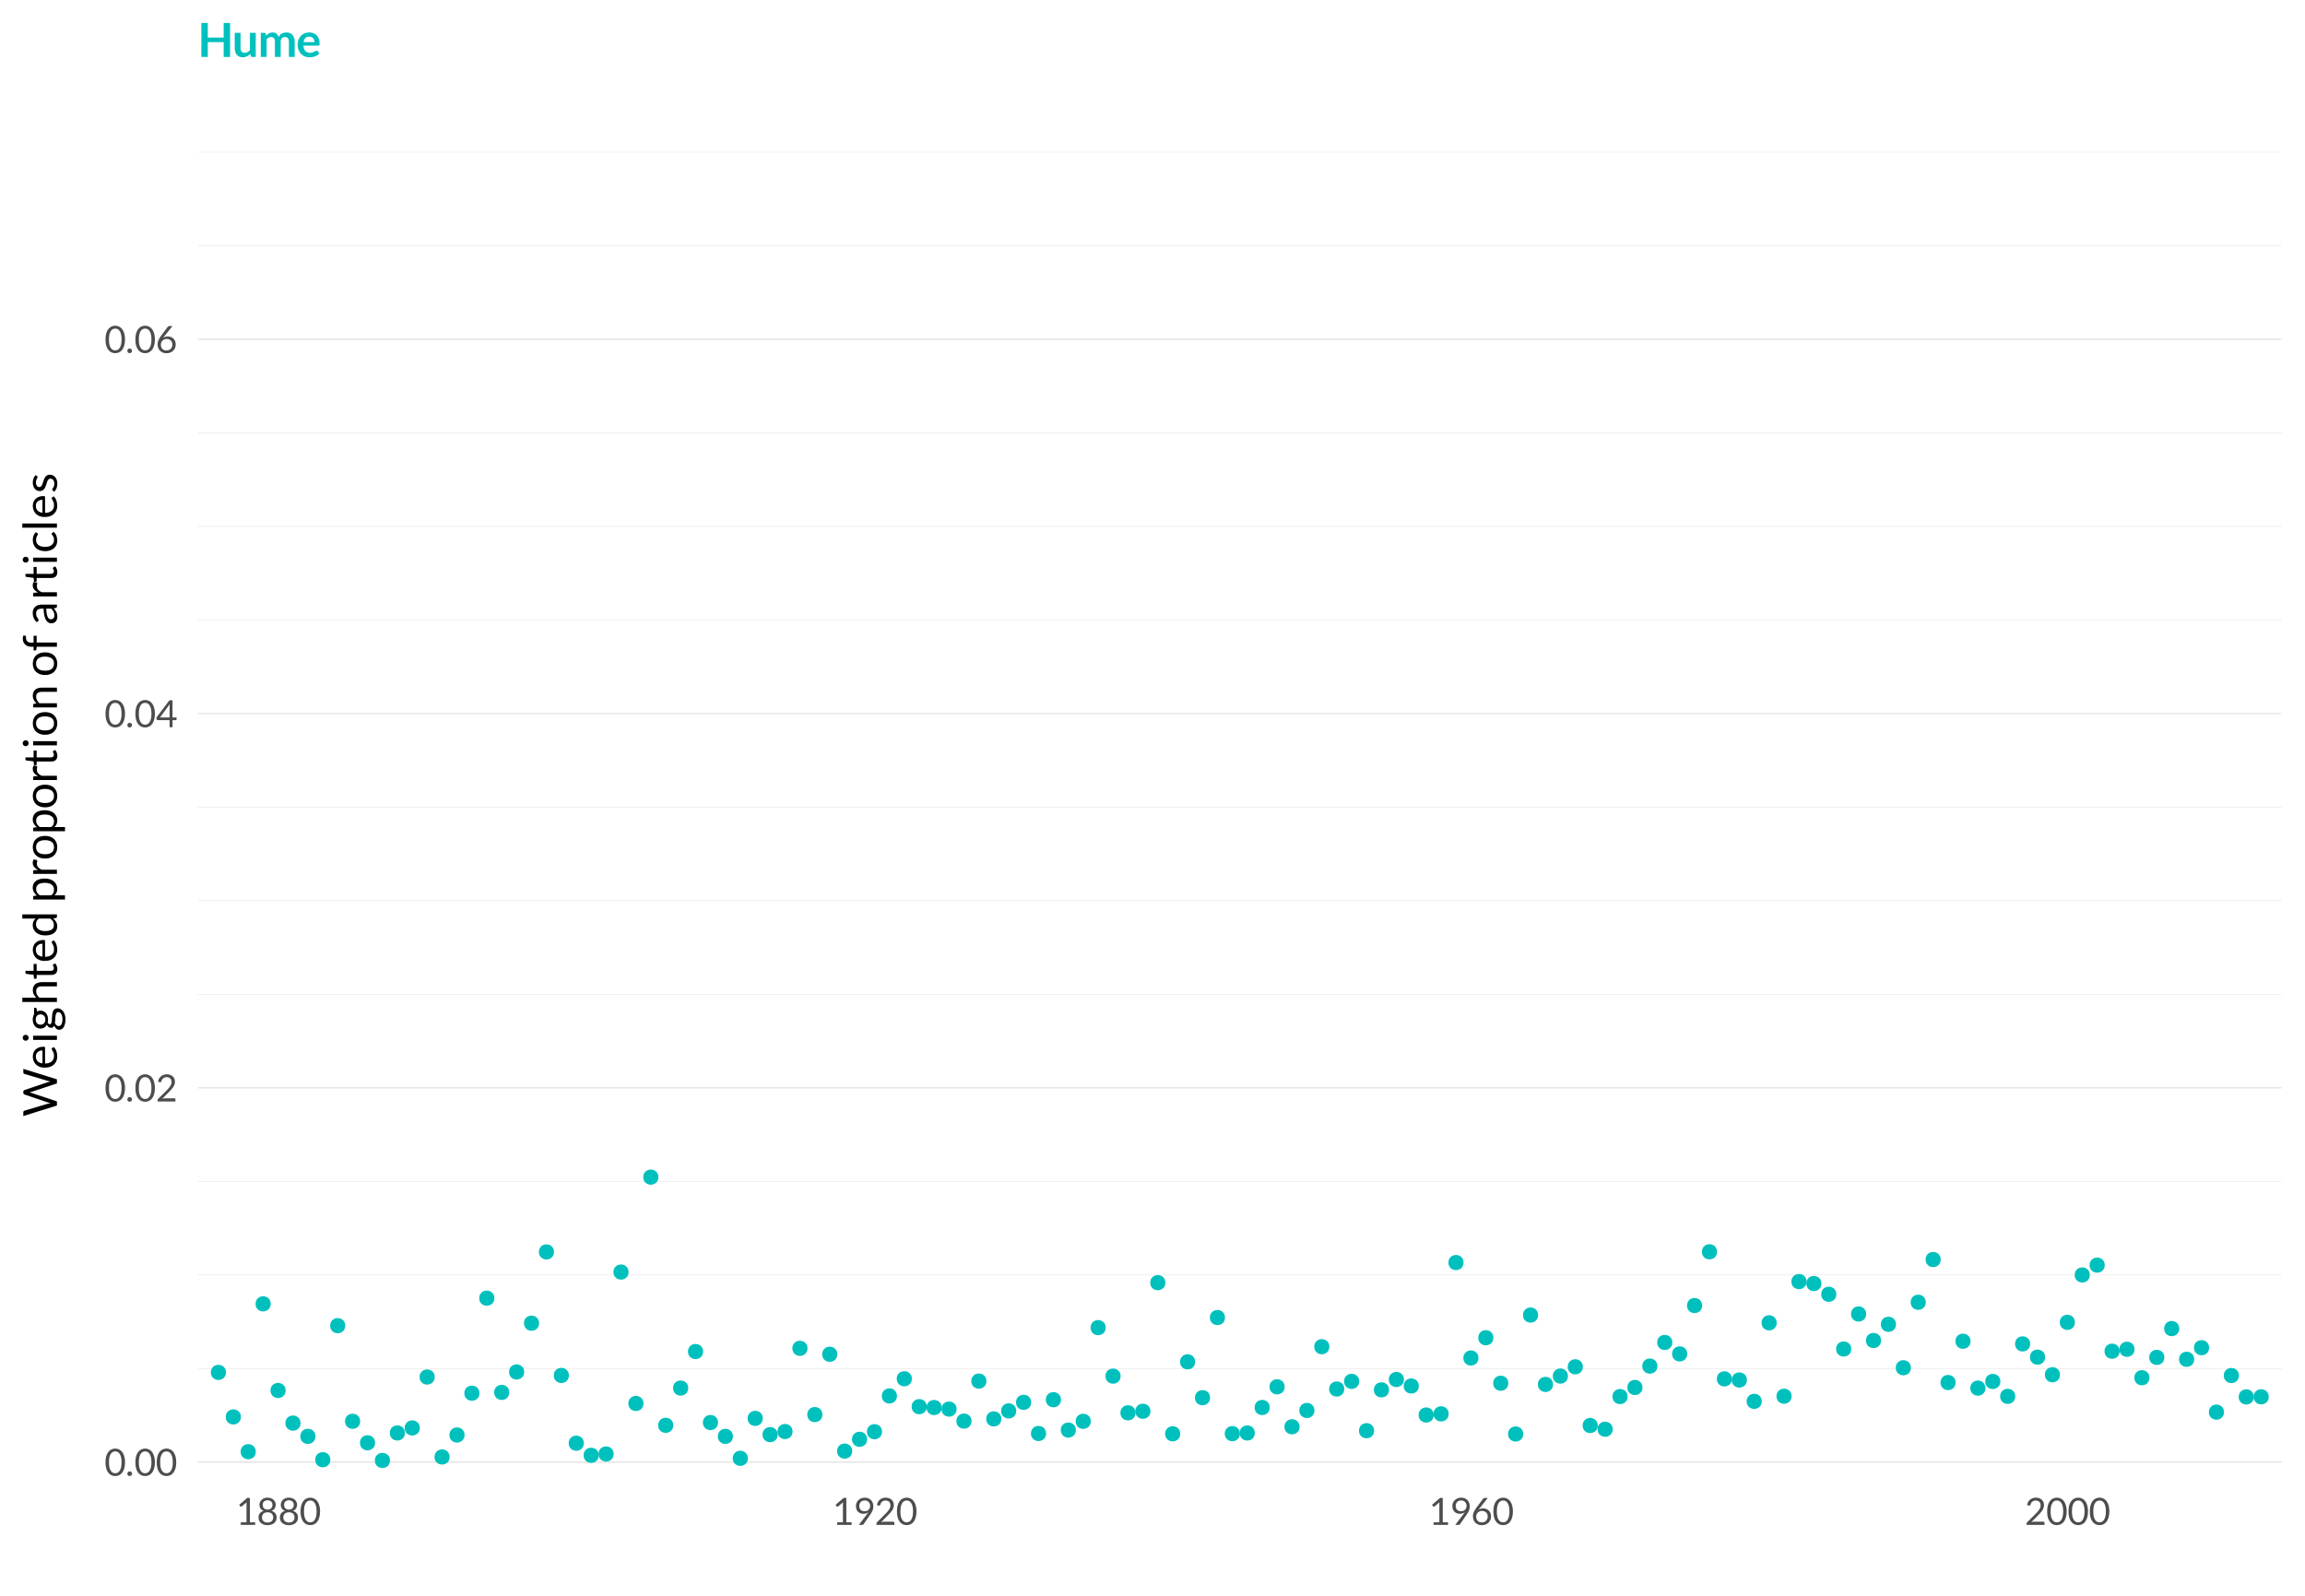<?xml version="1.0" encoding="UTF-8"?>
<svg xmlns="http://www.w3.org/2000/svg" xmlns:xlink="http://www.w3.org/1999/xlink" width="540" height="374" viewBox="0 0 540 374">
<defs>
<g>
<g id="glyph-0-0">
<path d="M 1.094 -5.016 C 1.164 -5.078 1.242 -5.133 1.328 -5.188 C 1.41 -5.25 1.504 -5.301 1.609 -5.344 C 1.711 -5.383 1.82 -5.414 1.938 -5.438 C 2.051 -5.469 2.176 -5.484 2.312 -5.484 C 2.5 -5.484 2.664 -5.457 2.812 -5.406 C 2.969 -5.352 3.098 -5.281 3.203 -5.188 C 3.305 -5.094 3.391 -4.977 3.453 -4.844 C 3.516 -4.719 3.547 -4.57 3.547 -4.406 C 3.547 -4.238 3.52 -4.098 3.469 -3.984 C 3.426 -3.867 3.367 -3.766 3.297 -3.672 C 3.234 -3.586 3.16 -3.516 3.078 -3.453 C 3.004 -3.391 2.93 -3.328 2.859 -3.266 C 2.797 -3.211 2.738 -3.16 2.688 -3.109 C 2.633 -3.055 2.602 -2.992 2.594 -2.922 L 2.516 -2.469 L 1.984 -2.469 L 1.922 -2.984 C 1.91 -3.078 1.922 -3.16 1.953 -3.234 C 1.992 -3.316 2.047 -3.391 2.109 -3.453 C 2.18 -3.516 2.258 -3.57 2.344 -3.625 C 2.426 -3.688 2.5 -3.75 2.562 -3.812 C 2.633 -3.883 2.691 -3.961 2.734 -4.047 C 2.785 -4.129 2.812 -4.234 2.812 -4.359 C 2.812 -4.504 2.758 -4.617 2.656 -4.703 C 2.551 -4.797 2.414 -4.844 2.25 -4.844 C 2.125 -4.844 2.02 -4.828 1.938 -4.797 C 1.852 -4.773 1.781 -4.75 1.719 -4.719 C 1.664 -4.688 1.617 -4.656 1.578 -4.625 C 1.535 -4.602 1.5 -4.594 1.469 -4.594 C 1.395 -4.594 1.344 -4.625 1.312 -4.688 Z M 1.734 -1.281 C 1.734 -1.414 1.781 -1.531 1.875 -1.625 C 1.969 -1.719 2.082 -1.766 2.219 -1.766 C 2.289 -1.766 2.352 -1.754 2.406 -1.734 C 2.469 -1.711 2.52 -1.676 2.562 -1.625 C 2.602 -1.582 2.633 -1.531 2.656 -1.469 C 2.688 -1.414 2.703 -1.352 2.703 -1.281 C 2.703 -1.219 2.688 -1.156 2.656 -1.094 C 2.633 -1.031 2.602 -0.977 2.562 -0.938 C 2.52 -0.895 2.469 -0.859 2.406 -0.828 C 2.352 -0.805 2.289 -0.797 2.219 -0.797 C 2.082 -0.797 1.969 -0.844 1.875 -0.938 C 1.781 -1.031 1.734 -1.145 1.734 -1.281 Z M 0.203 -6.297 L 4.484 -6.297 L 4.484 0 L 0.203 0 Z M 0.422 -0.234 L 4.234 -0.234 L 4.234 -6.062 L 0.422 -6.062 Z M 0.422 -0.234 "/>
</g>
<g id="glyph-0-1">
<path d="M 4.844 -3.156 C 4.844 -2.602 4.781 -2.125 4.656 -1.719 C 4.539 -1.312 4.379 -0.977 4.172 -0.719 C 3.961 -0.457 3.719 -0.258 3.438 -0.125 C 3.164 0 2.867 0.062 2.547 0.062 C 2.223 0.062 1.922 0 1.641 -0.125 C 1.367 -0.258 1.129 -0.457 0.922 -0.719 C 0.711 -0.977 0.551 -1.312 0.438 -1.719 C 0.32 -2.125 0.266 -2.602 0.266 -3.156 C 0.266 -3.695 0.32 -4.172 0.438 -4.578 C 0.551 -4.984 0.711 -5.316 0.922 -5.578 C 1.129 -5.848 1.367 -6.047 1.641 -6.172 C 1.922 -6.305 2.223 -6.375 2.547 -6.375 C 2.867 -6.375 3.164 -6.305 3.438 -6.172 C 3.719 -6.047 3.961 -5.848 4.172 -5.578 C 4.379 -5.316 4.539 -4.984 4.656 -4.578 C 4.781 -4.172 4.844 -3.695 4.844 -3.156 Z M 4.031 -3.156 C 4.031 -3.633 3.988 -4.035 3.906 -4.359 C 3.82 -4.68 3.711 -4.941 3.578 -5.141 C 3.441 -5.348 3.285 -5.492 3.109 -5.578 C 2.93 -5.66 2.742 -5.703 2.547 -5.703 C 2.348 -5.703 2.16 -5.66 1.984 -5.578 C 1.805 -5.492 1.648 -5.348 1.516 -5.141 C 1.379 -4.941 1.27 -4.68 1.188 -4.359 C 1.113 -4.035 1.078 -3.633 1.078 -3.156 C 1.078 -2.664 1.113 -2.258 1.188 -1.938 C 1.27 -1.613 1.379 -1.352 1.516 -1.156 C 1.648 -0.957 1.805 -0.812 1.984 -0.719 C 2.16 -0.633 2.348 -0.594 2.547 -0.594 C 2.742 -0.594 2.93 -0.633 3.109 -0.719 C 3.285 -0.812 3.441 -0.957 3.578 -1.156 C 3.711 -1.352 3.82 -1.613 3.906 -1.938 C 3.988 -2.258 4.031 -2.664 4.031 -3.156 Z M 4.031 -3.156 "/>
</g>
<g id="glyph-0-2">
<path d="M 0.391 -0.484 C 0.391 -0.555 0.398 -0.625 0.422 -0.688 C 0.453 -0.758 0.488 -0.82 0.531 -0.875 C 0.582 -0.926 0.641 -0.961 0.703 -0.984 C 0.773 -1.016 0.852 -1.031 0.938 -1.031 C 1.008 -1.031 1.078 -1.016 1.141 -0.984 C 1.211 -0.961 1.273 -0.926 1.328 -0.875 C 1.379 -0.82 1.414 -0.758 1.438 -0.688 C 1.469 -0.625 1.484 -0.555 1.484 -0.484 C 1.484 -0.398 1.469 -0.328 1.438 -0.266 C 1.414 -0.203 1.379 -0.145 1.328 -0.094 C 1.273 -0.039 1.211 -0.004 1.141 0.016 C 1.078 0.047 1.008 0.062 0.938 0.062 C 0.852 0.062 0.773 0.047 0.703 0.016 C 0.641 -0.004 0.582 -0.039 0.531 -0.094 C 0.488 -0.145 0.453 -0.203 0.422 -0.266 C 0.398 -0.328 0.391 -0.398 0.391 -0.484 Z M 0.391 -0.484 "/>
</g>
<g id="glyph-0-3">
<path d="M 2.641 -6.375 C 2.91 -6.375 3.16 -6.332 3.391 -6.25 C 3.617 -6.176 3.816 -6.062 3.984 -5.906 C 4.16 -5.758 4.297 -5.578 4.391 -5.359 C 4.484 -5.141 4.531 -4.895 4.531 -4.625 C 4.531 -4.383 4.492 -4.164 4.422 -3.969 C 4.359 -3.77 4.266 -3.578 4.141 -3.391 C 4.023 -3.211 3.891 -3.035 3.734 -2.859 C 3.578 -2.691 3.41 -2.516 3.234 -2.328 L 1.562 -0.641 C 1.688 -0.672 1.805 -0.695 1.922 -0.719 C 2.047 -0.738 2.164 -0.75 2.281 -0.75 L 4.391 -0.75 C 4.473 -0.75 4.535 -0.723 4.578 -0.672 C 4.629 -0.617 4.656 -0.551 4.656 -0.469 L 4.656 0 L 0.453 0 L 0.453 -0.266 C 0.453 -0.328 0.461 -0.383 0.484 -0.438 C 0.504 -0.5 0.539 -0.555 0.594 -0.609 L 2.609 -2.625 C 2.785 -2.801 2.941 -2.969 3.078 -3.125 C 3.211 -3.281 3.328 -3.438 3.422 -3.594 C 3.523 -3.75 3.602 -3.906 3.656 -4.062 C 3.707 -4.227 3.734 -4.406 3.734 -4.594 C 3.734 -4.781 3.703 -4.941 3.641 -5.078 C 3.586 -5.223 3.508 -5.336 3.406 -5.422 C 3.301 -5.516 3.18 -5.582 3.047 -5.625 C 2.91 -5.676 2.758 -5.703 2.594 -5.703 C 2.438 -5.703 2.289 -5.676 2.156 -5.625 C 2.02 -5.582 1.898 -5.52 1.797 -5.438 C 1.691 -5.352 1.602 -5.254 1.531 -5.141 C 1.457 -5.023 1.41 -4.898 1.391 -4.766 C 1.359 -4.672 1.316 -4.602 1.266 -4.562 C 1.223 -4.531 1.164 -4.516 1.094 -4.516 C 1.082 -4.516 1.066 -4.516 1.047 -4.516 C 1.035 -4.516 1.02 -4.52 1 -4.531 L 0.578 -4.594 C 0.617 -4.883 0.695 -5.141 0.812 -5.359 C 0.938 -5.578 1.086 -5.758 1.266 -5.906 C 1.453 -6.062 1.66 -6.176 1.891 -6.25 C 2.117 -6.332 2.367 -6.375 2.641 -6.375 Z M 2.641 -6.375 "/>
</g>
<g id="glyph-0-4">
<path d="M 3.969 -2.281 L 4.922 -2.281 L 4.922 -1.828 C 4.922 -1.773 4.906 -1.734 4.875 -1.703 C 4.852 -1.672 4.812 -1.656 4.75 -1.656 L 3.969 -1.656 L 3.969 0 L 3.281 0 L 3.281 -1.656 L 0.484 -1.656 C 0.43 -1.656 0.379 -1.672 0.328 -1.703 C 0.285 -1.742 0.258 -1.785 0.25 -1.828 L 0.172 -2.234 L 3.234 -6.297 L 3.969 -6.297 Z M 3.281 -4.875 C 3.281 -4.945 3.281 -5.023 3.281 -5.109 C 3.289 -5.203 3.301 -5.297 3.312 -5.391 L 1.031 -2.281 L 3.281 -2.281 Z M 3.281 -4.875 "/>
</g>
<g id="glyph-0-5">
<path d="M 2.859 -3.859 C 3.109 -3.859 3.348 -3.816 3.578 -3.734 C 3.805 -3.648 4.004 -3.523 4.172 -3.359 C 4.336 -3.203 4.469 -3.008 4.562 -2.781 C 4.664 -2.551 4.719 -2.285 4.719 -1.984 C 4.719 -1.691 4.664 -1.422 4.562 -1.172 C 4.457 -0.922 4.312 -0.703 4.125 -0.516 C 3.938 -0.336 3.707 -0.191 3.438 -0.078 C 3.176 0.023 2.883 0.078 2.562 0.078 C 2.238 0.078 1.945 0.023 1.688 -0.078 C 1.438 -0.18 1.219 -0.328 1.031 -0.516 C 0.852 -0.703 0.711 -0.926 0.609 -1.188 C 0.516 -1.457 0.469 -1.754 0.469 -2.078 C 0.469 -2.359 0.531 -2.648 0.656 -2.953 C 0.781 -3.266 0.977 -3.602 1.25 -3.969 L 2.844 -6.109 C 2.883 -6.16 2.941 -6.203 3.016 -6.234 C 3.086 -6.273 3.172 -6.297 3.266 -6.297 L 3.953 -6.297 L 1.766 -3.531 C 1.922 -3.633 2.086 -3.711 2.266 -3.766 C 2.453 -3.828 2.648 -3.859 2.859 -3.859 Z M 1.234 -1.938 C 1.234 -1.738 1.258 -1.555 1.312 -1.391 C 1.375 -1.223 1.461 -1.078 1.578 -0.953 C 1.691 -0.836 1.828 -0.742 1.984 -0.672 C 2.148 -0.609 2.336 -0.578 2.547 -0.578 C 2.754 -0.578 2.941 -0.609 3.109 -0.672 C 3.285 -0.742 3.43 -0.836 3.547 -0.953 C 3.672 -1.078 3.766 -1.223 3.828 -1.391 C 3.898 -1.555 3.938 -1.734 3.938 -1.922 C 3.938 -2.129 3.906 -2.316 3.844 -2.484 C 3.781 -2.648 3.688 -2.789 3.562 -2.906 C 3.445 -3.02 3.305 -3.109 3.141 -3.172 C 2.984 -3.234 2.805 -3.266 2.609 -3.266 C 2.391 -3.266 2.195 -3.227 2.031 -3.156 C 1.863 -3.082 1.719 -2.984 1.594 -2.859 C 1.477 -2.742 1.391 -2.602 1.328 -2.438 C 1.266 -2.281 1.234 -2.113 1.234 -1.938 Z M 1.234 -1.938 "/>
</g>
<g id="glyph-0-6">
<path d="M 1.266 -0.594 L 2.609 -0.594 L 2.609 -4.891 C 2.609 -5.023 2.613 -5.156 2.625 -5.281 L 1.5 -4.328 C 1.469 -4.297 1.438 -4.273 1.406 -4.266 C 1.383 -4.254 1.359 -4.25 1.328 -4.25 C 1.285 -4.25 1.242 -4.258 1.203 -4.281 C 1.172 -4.301 1.148 -4.328 1.141 -4.359 L 0.891 -4.688 L 2.766 -6.312 L 3.406 -6.312 L 3.406 -0.594 L 4.641 -0.594 L 4.641 0 L 1.266 0 Z M 1.266 -0.594 "/>
</g>
<g id="glyph-0-7">
<path d="M 2.547 0.078 C 2.234 0.078 1.945 0.035 1.688 -0.047 C 1.426 -0.141 1.203 -0.258 1.016 -0.406 C 0.828 -0.562 0.68 -0.75 0.578 -0.969 C 0.473 -1.195 0.422 -1.445 0.422 -1.719 C 0.422 -2.125 0.523 -2.457 0.734 -2.719 C 0.953 -2.988 1.254 -3.176 1.641 -3.281 C 1.305 -3.406 1.055 -3.586 0.891 -3.828 C 0.723 -4.078 0.641 -4.375 0.641 -4.719 C 0.641 -4.945 0.688 -5.16 0.781 -5.359 C 0.875 -5.566 1.004 -5.742 1.172 -5.891 C 1.336 -6.047 1.535 -6.164 1.766 -6.25 C 1.992 -6.332 2.254 -6.375 2.547 -6.375 C 2.828 -6.375 3.082 -6.332 3.312 -6.25 C 3.551 -6.164 3.754 -6.047 3.922 -5.891 C 4.086 -5.742 4.219 -5.566 4.312 -5.359 C 4.406 -5.16 4.453 -4.945 4.453 -4.719 C 4.453 -4.375 4.363 -4.078 4.188 -3.828 C 4.02 -3.586 3.773 -3.406 3.453 -3.281 C 3.836 -3.176 4.133 -2.988 4.344 -2.719 C 4.562 -2.457 4.672 -2.125 4.672 -1.719 C 4.672 -1.445 4.617 -1.195 4.516 -0.969 C 4.41 -0.75 4.266 -0.562 4.078 -0.406 C 3.891 -0.258 3.664 -0.141 3.406 -0.047 C 3.145 0.035 2.859 0.078 2.547 0.078 Z M 2.547 -0.547 C 2.754 -0.547 2.938 -0.57 3.094 -0.625 C 3.258 -0.688 3.398 -0.77 3.516 -0.875 C 3.629 -0.977 3.711 -1.102 3.766 -1.25 C 3.828 -1.395 3.859 -1.555 3.859 -1.734 C 3.859 -1.953 3.82 -2.141 3.75 -2.297 C 3.676 -2.453 3.578 -2.578 3.453 -2.672 C 3.336 -2.766 3.203 -2.832 3.047 -2.875 C 2.891 -2.926 2.723 -2.953 2.547 -2.953 C 2.367 -2.953 2.203 -2.926 2.047 -2.875 C 1.891 -2.832 1.75 -2.766 1.625 -2.672 C 1.508 -2.578 1.414 -2.453 1.344 -2.297 C 1.27 -2.141 1.234 -1.953 1.234 -1.734 C 1.234 -1.555 1.258 -1.395 1.312 -1.25 C 1.375 -1.102 1.461 -0.977 1.578 -0.875 C 1.691 -0.77 1.828 -0.688 1.984 -0.625 C 2.148 -0.57 2.336 -0.547 2.547 -0.547 Z M 2.547 -3.578 C 2.754 -3.578 2.93 -3.609 3.078 -3.672 C 3.223 -3.734 3.336 -3.816 3.422 -3.922 C 3.516 -4.023 3.582 -4.145 3.625 -4.281 C 3.664 -4.414 3.688 -4.555 3.688 -4.703 C 3.688 -4.848 3.66 -4.984 3.609 -5.109 C 3.566 -5.242 3.492 -5.359 3.391 -5.453 C 3.297 -5.547 3.176 -5.617 3.031 -5.672 C 2.895 -5.734 2.734 -5.766 2.547 -5.766 C 2.359 -5.766 2.191 -5.734 2.047 -5.672 C 1.91 -5.617 1.789 -5.547 1.688 -5.453 C 1.594 -5.359 1.52 -5.242 1.469 -5.109 C 1.426 -4.984 1.406 -4.848 1.406 -4.703 C 1.406 -4.555 1.426 -4.414 1.469 -4.281 C 1.508 -4.145 1.57 -4.023 1.656 -3.922 C 1.75 -3.816 1.867 -3.734 2.016 -3.672 C 2.16 -3.609 2.336 -3.578 2.547 -3.578 Z M 2.547 -3.578 "/>
</g>
<g id="glyph-0-8">
<path d="M 2.422 -2.594 C 2.18 -2.594 1.953 -2.629 1.734 -2.703 C 1.523 -2.785 1.336 -2.898 1.172 -3.047 C 1.016 -3.203 0.891 -3.391 0.797 -3.609 C 0.703 -3.836 0.656 -4.098 0.656 -4.391 C 0.656 -4.672 0.703 -4.93 0.797 -5.172 C 0.898 -5.41 1.047 -5.617 1.234 -5.797 C 1.422 -5.973 1.641 -6.113 1.891 -6.219 C 2.148 -6.32 2.43 -6.375 2.734 -6.375 C 3.035 -6.375 3.305 -6.32 3.547 -6.219 C 3.797 -6.125 4.008 -5.984 4.188 -5.797 C 4.363 -5.617 4.5 -5.406 4.594 -5.156 C 4.688 -4.914 4.734 -4.645 4.734 -4.344 C 4.734 -4.156 4.719 -3.977 4.688 -3.812 C 4.656 -3.656 4.609 -3.5 4.547 -3.344 C 4.484 -3.188 4.406 -3.031 4.312 -2.875 C 4.219 -2.719 4.113 -2.562 4 -2.406 L 2.469 -0.188 C 2.438 -0.125 2.383 -0.078 2.312 -0.047 C 2.238 -0.016 2.156 0 2.062 0 L 1.344 0 L 3.266 -2.516 C 3.328 -2.598 3.383 -2.676 3.438 -2.75 C 3.5 -2.832 3.555 -2.91 3.609 -2.984 C 3.441 -2.848 3.254 -2.75 3.047 -2.688 C 2.848 -2.625 2.641 -2.594 2.422 -2.594 Z M 3.984 -4.422 C 3.984 -4.617 3.953 -4.797 3.891 -4.953 C 3.828 -5.117 3.738 -5.254 3.625 -5.359 C 3.52 -5.473 3.391 -5.562 3.234 -5.625 C 3.078 -5.688 2.91 -5.719 2.734 -5.719 C 2.535 -5.719 2.352 -5.688 2.188 -5.625 C 2.031 -5.562 1.895 -5.473 1.781 -5.359 C 1.676 -5.242 1.594 -5.109 1.531 -4.953 C 1.469 -4.805 1.438 -4.641 1.438 -4.453 C 1.438 -4.254 1.461 -4.078 1.516 -3.922 C 1.578 -3.766 1.66 -3.629 1.766 -3.516 C 1.867 -3.41 2 -3.328 2.156 -3.266 C 2.312 -3.211 2.484 -3.188 2.672 -3.188 C 2.879 -3.188 3.066 -3.219 3.234 -3.281 C 3.398 -3.352 3.535 -3.445 3.641 -3.562 C 3.754 -3.676 3.836 -3.805 3.891 -3.953 C 3.953 -4.109 3.984 -4.266 3.984 -4.422 Z M 3.984 -4.422 "/>
</g>
<g id="glyph-1-0">
<path d="M -6.281 -1.375 C -6.352 -1.469 -6.426 -1.566 -6.5 -1.672 C -6.57 -1.773 -6.633 -1.891 -6.688 -2.016 C -6.738 -2.141 -6.781 -2.273 -6.812 -2.422 C -6.844 -2.566 -6.859 -2.723 -6.859 -2.891 C -6.859 -3.117 -6.828 -3.328 -6.766 -3.516 C -6.703 -3.703 -6.609 -3.863 -6.484 -4 C -6.367 -4.133 -6.227 -4.238 -6.062 -4.312 C -5.895 -4.383 -5.707 -4.422 -5.5 -4.422 C -5.301 -4.422 -5.129 -4.395 -4.984 -4.344 C -4.836 -4.289 -4.707 -4.223 -4.594 -4.141 C -4.488 -4.055 -4.395 -3.961 -4.312 -3.859 C -4.238 -3.766 -4.164 -3.672 -4.094 -3.578 C -4.031 -3.492 -3.961 -3.422 -3.891 -3.359 C -3.828 -3.297 -3.75 -3.254 -3.656 -3.234 L -3.078 -3.141 L -3.078 -2.469 L -3.734 -2.406 C -3.859 -2.395 -3.969 -2.41 -4.062 -2.453 C -4.156 -2.504 -4.238 -2.57 -4.312 -2.656 C -4.395 -2.738 -4.473 -2.828 -4.547 -2.922 C -4.617 -3.023 -4.695 -3.117 -4.781 -3.203 C -4.863 -3.297 -4.957 -3.367 -5.062 -3.422 C -5.164 -3.484 -5.289 -3.516 -5.438 -3.516 C -5.625 -3.516 -5.773 -3.445 -5.891 -3.312 C -6.004 -3.188 -6.062 -3.02 -6.062 -2.812 C -6.062 -2.656 -6.039 -2.523 -6 -2.422 C -5.969 -2.316 -5.93 -2.227 -5.891 -2.156 C -5.848 -2.082 -5.812 -2.02 -5.781 -1.969 C -5.75 -1.914 -5.734 -1.875 -5.734 -1.844 C -5.734 -1.75 -5.773 -1.68 -5.859 -1.641 Z M -1.609 -2.172 C -1.773 -2.172 -1.914 -2.227 -2.031 -2.344 C -2.156 -2.457 -2.219 -2.602 -2.219 -2.781 C -2.219 -2.863 -2.203 -2.941 -2.172 -3.016 C -2.141 -3.086 -2.094 -3.148 -2.031 -3.203 C -1.977 -3.254 -1.914 -3.297 -1.844 -3.328 C -1.77 -3.359 -1.691 -3.375 -1.609 -3.375 C -1.523 -3.375 -1.445 -3.359 -1.375 -3.328 C -1.301 -3.297 -1.234 -3.254 -1.172 -3.203 C -1.117 -3.148 -1.078 -3.086 -1.047 -3.016 C -1.016 -2.941 -1 -2.863 -1 -2.781 C -1 -2.602 -1.055 -2.457 -1.172 -2.344 C -1.285 -2.227 -1.43 -2.172 -1.609 -2.172 Z M -7.875 -0.25 L -7.875 -5.609 L 0 -5.609 L 0 -0.25 Z M -0.297 -0.516 L -0.297 -5.297 L -7.578 -5.297 L -7.578 -0.516 Z M -0.297 -0.516 "/>
</g>
<g id="glyph-1-1">
<path d="M -7.875 -0.078 L -7.875 -0.969 C -7.875 -1.062 -7.848 -1.141 -7.797 -1.203 C -7.754 -1.266 -7.695 -1.305 -7.625 -1.328 L -2.156 -2.953 C -2.051 -2.984 -1.941 -3.008 -1.828 -3.031 C -1.711 -3.051 -1.594 -3.078 -1.469 -3.109 C -1.594 -3.129 -1.711 -3.148 -1.828 -3.172 C -1.941 -3.203 -2.051 -3.234 -2.156 -3.266 L -7.625 -5.125 C -7.688 -5.145 -7.742 -5.188 -7.797 -5.25 C -7.848 -5.312 -7.875 -5.391 -7.875 -5.484 L -7.875 -5.797 C -7.875 -5.891 -7.848 -5.961 -7.797 -6.016 C -7.754 -6.078 -7.695 -6.125 -7.625 -6.156 L -2.156 -8 C -1.957 -8.062 -1.738 -8.117 -1.5 -8.172 C -1.613 -8.191 -1.723 -8.211 -1.828 -8.234 C -1.941 -8.254 -2.051 -8.281 -2.156 -8.312 L -7.625 -9.938 C -7.695 -9.957 -7.754 -10 -7.797 -10.062 C -7.848 -10.125 -7.875 -10.203 -7.875 -10.297 L -7.875 -11.125 L 0 -8.672 L 0 -7.719 L -6.016 -5.719 C -6.129 -5.676 -6.258 -5.641 -6.406 -5.609 C -6.332 -5.586 -6.258 -5.566 -6.188 -5.547 C -6.125 -5.535 -6.066 -5.52 -6.016 -5.5 L 0 -3.5 L 0 -2.531 Z M -7.875 -0.078 "/>
</g>
<g id="glyph-1-2">
<path d="M -5.656 -3.016 C -5.656 -3.348 -5.598 -3.656 -5.484 -3.938 C -5.379 -4.219 -5.219 -4.457 -5 -4.656 C -4.789 -4.863 -4.531 -5.023 -4.219 -5.141 C -3.914 -5.254 -3.566 -5.312 -3.172 -5.312 C -3.016 -5.312 -2.91 -5.297 -2.859 -5.266 C -2.805 -5.234 -2.781 -5.172 -2.781 -5.078 L -2.781 -1.375 C -2.426 -1.383 -2.117 -1.43 -1.859 -1.516 C -1.598 -1.609 -1.379 -1.727 -1.203 -1.875 C -1.035 -2.031 -0.906 -2.211 -0.812 -2.422 C -0.727 -2.641 -0.688 -2.879 -0.688 -3.141 C -0.688 -3.391 -0.711 -3.602 -0.766 -3.781 C -0.828 -3.957 -0.891 -4.109 -0.953 -4.234 C -1.023 -4.367 -1.086 -4.477 -1.141 -4.562 C -1.203 -4.645 -1.234 -4.719 -1.234 -4.781 C -1.234 -4.863 -1.203 -4.926 -1.141 -4.969 L -0.781 -5.25 C -0.633 -5.125 -0.504 -4.977 -0.391 -4.812 C -0.285 -4.645 -0.195 -4.461 -0.125 -4.266 C -0.062 -4.078 -0.016 -3.879 0.016 -3.672 C 0.055 -3.461 0.078 -3.258 0.078 -3.062 C 0.078 -2.676 0.016 -2.32 -0.109 -2 C -0.242 -1.676 -0.438 -1.395 -0.688 -1.156 C -0.938 -0.914 -1.242 -0.727 -1.609 -0.594 C -1.984 -0.469 -2.414 -0.406 -2.906 -0.406 C -3.289 -0.406 -3.648 -0.461 -3.984 -0.578 C -4.328 -0.703 -4.617 -0.875 -4.859 -1.094 C -5.109 -1.32 -5.301 -1.598 -5.438 -1.922 C -5.582 -2.242 -5.656 -2.609 -5.656 -3.016 Z M -4.938 -3.031 C -4.938 -2.562 -4.801 -2.188 -4.531 -1.906 C -4.258 -1.633 -3.879 -1.469 -3.391 -1.406 L -3.391 -4.438 C -3.617 -4.438 -3.828 -4.406 -4.016 -4.344 C -4.203 -4.281 -4.363 -4.188 -4.5 -4.062 C -4.645 -3.945 -4.754 -3.801 -4.828 -3.625 C -4.898 -3.445 -4.938 -3.25 -4.938 -3.031 Z M -4.938 -3.031 "/>
</g>
<g id="glyph-1-3">
<path d="M -5.578 -1.891 L 0 -1.891 L 0 -0.906 L -5.578 -0.906 Z M -7.328 -2.109 C -7.223 -2.109 -7.129 -2.086 -7.047 -2.047 C -6.973 -2.016 -6.898 -1.961 -6.828 -1.891 C -6.766 -1.828 -6.711 -1.754 -6.672 -1.672 C -6.641 -1.586 -6.625 -1.5 -6.625 -1.406 C -6.625 -1.312 -6.641 -1.223 -6.672 -1.141 C -6.711 -1.055 -6.766 -0.984 -6.828 -0.922 C -6.898 -0.859 -6.973 -0.805 -7.047 -0.766 C -7.129 -0.734 -7.223 -0.719 -7.328 -0.719 C -7.422 -0.719 -7.508 -0.734 -7.594 -0.766 C -7.676 -0.805 -7.75 -0.859 -7.812 -0.922 C -7.883 -0.984 -7.938 -1.055 -7.969 -1.141 C -8.008 -1.223 -8.031 -1.312 -8.031 -1.406 C -8.031 -1.5 -8.008 -1.586 -7.969 -1.672 C -7.938 -1.754 -7.883 -1.828 -7.812 -1.891 C -7.75 -1.961 -7.676 -2.016 -7.594 -2.047 C -7.508 -2.086 -7.422 -2.109 -7.328 -2.109 Z M -7.328 -2.109 "/>
</g>
<g id="glyph-1-4">
<path d="M -5.672 -2.672 C -5.672 -2.922 -5.641 -3.148 -5.578 -3.359 C -5.523 -3.566 -5.453 -3.758 -5.359 -3.938 L -5.359 -5.438 L -4.984 -5.438 C -4.867 -5.438 -4.789 -5.363 -4.75 -5.219 L -4.672 -4.578 C -4.43 -4.703 -4.164 -4.766 -3.875 -4.766 C -3.602 -4.766 -3.352 -4.711 -3.125 -4.609 C -2.906 -4.504 -2.719 -4.359 -2.562 -4.172 C -2.406 -3.992 -2.285 -3.773 -2.203 -3.516 C -2.117 -3.266 -2.078 -2.984 -2.078 -2.672 C -2.078 -2.41 -2.109 -2.164 -2.172 -1.938 C -2.098 -1.82 -2.016 -1.734 -1.922 -1.672 C -1.836 -1.609 -1.758 -1.578 -1.688 -1.578 C -1.551 -1.578 -1.445 -1.629 -1.375 -1.734 C -1.312 -1.848 -1.266 -1.992 -1.234 -2.172 C -1.203 -2.348 -1.18 -2.547 -1.172 -2.766 C -1.172 -2.992 -1.16 -3.223 -1.141 -3.453 C -1.129 -3.68 -1.102 -3.906 -1.062 -4.125 C -1.02 -4.352 -0.953 -4.555 -0.859 -4.734 C -0.766 -4.91 -0.633 -5.051 -0.469 -5.156 C -0.312 -5.258 -0.109 -5.312 0.141 -5.312 C 0.379 -5.312 0.609 -5.254 0.828 -5.141 C 1.055 -5.023 1.254 -4.852 1.422 -4.625 C 1.598 -4.406 1.738 -4.133 1.844 -3.812 C 1.945 -3.488 2 -3.125 2 -2.719 C 2 -2.301 1.957 -1.941 1.875 -1.641 C 1.801 -1.336 1.695 -1.082 1.562 -0.875 C 1.426 -0.676 1.27 -0.523 1.094 -0.422 C 0.914 -0.328 0.727 -0.281 0.531 -0.281 C 0.258 -0.281 0.031 -0.363 -0.156 -0.531 C -0.352 -0.707 -0.508 -0.945 -0.625 -1.25 C -0.695 -1.094 -0.797 -0.969 -0.922 -0.875 C -1.047 -0.781 -1.207 -0.734 -1.406 -0.734 C -1.488 -0.734 -1.57 -0.75 -1.656 -0.781 C -1.75 -0.812 -1.836 -0.852 -1.922 -0.906 C -2.004 -0.969 -2.082 -1.039 -2.156 -1.125 C -2.238 -1.219 -2.305 -1.328 -2.359 -1.453 C -2.516 -1.172 -2.719 -0.953 -2.969 -0.797 C -3.227 -0.641 -3.531 -0.562 -3.875 -0.562 C -4.145 -0.562 -4.391 -0.613 -4.609 -0.719 C -4.828 -0.82 -5.016 -0.969 -5.172 -1.156 C -5.328 -1.344 -5.445 -1.566 -5.531 -1.828 C -5.625 -2.086 -5.672 -2.367 -5.672 -2.672 Z M 0.297 -4.422 C 0.16 -4.422 0.051 -4.379 -0.031 -4.297 C -0.113 -4.223 -0.176 -4.117 -0.219 -3.984 C -0.27 -3.859 -0.305 -3.707 -0.328 -3.531 C -0.348 -3.352 -0.363 -3.172 -0.375 -2.984 C -0.383 -2.797 -0.395 -2.602 -0.406 -2.406 C -0.414 -2.207 -0.438 -2.02 -0.469 -1.844 C -0.363 -1.633 -0.238 -1.461 -0.094 -1.328 C 0.039 -1.203 0.207 -1.141 0.406 -1.141 C 0.531 -1.141 0.645 -1.172 0.75 -1.234 C 0.863 -1.297 0.957 -1.391 1.031 -1.516 C 1.113 -1.648 1.176 -1.816 1.219 -2.016 C 1.27 -2.223 1.297 -2.461 1.297 -2.734 C 1.297 -2.992 1.27 -3.227 1.219 -3.438 C 1.176 -3.645 1.109 -3.82 1.016 -3.969 C 0.93 -4.113 0.828 -4.223 0.703 -4.297 C 0.578 -4.379 0.441 -4.422 0.297 -4.422 Z M -2.719 -2.672 C -2.719 -2.867 -2.742 -3.047 -2.797 -3.203 C -2.859 -3.359 -2.938 -3.484 -3.031 -3.578 C -3.133 -3.68 -3.254 -3.758 -3.391 -3.812 C -3.523 -3.863 -3.676 -3.891 -3.844 -3.891 C -4.188 -3.891 -4.457 -3.785 -4.656 -3.578 C -4.863 -3.367 -4.969 -3.066 -4.969 -2.672 C -4.969 -2.285 -4.863 -1.988 -4.656 -1.781 C -4.457 -1.57 -4.188 -1.469 -3.844 -1.469 C -3.676 -1.469 -3.523 -1.492 -3.391 -1.547 C -3.254 -1.598 -3.133 -1.676 -3.031 -1.781 C -2.938 -1.883 -2.859 -2.008 -2.797 -2.156 C -2.742 -2.312 -2.719 -2.484 -2.719 -2.672 Z M -2.719 -2.672 "/>
</g>
<g id="glyph-1-5">
<path d="M 0 -0.797 L -8.109 -0.797 L -8.109 -1.781 L -4.828 -1.781 C -5.078 -2.02 -5.273 -2.285 -5.422 -2.578 C -5.578 -2.867 -5.656 -3.203 -5.656 -3.578 C -5.656 -3.879 -5.602 -4.145 -5.5 -4.375 C -5.406 -4.613 -5.266 -4.812 -5.078 -4.969 C -4.891 -5.125 -4.664 -5.238 -4.406 -5.312 C -4.145 -5.395 -3.859 -5.438 -3.547 -5.438 L 0 -5.438 L 0 -4.453 L -3.547 -4.453 C -3.973 -4.453 -4.301 -4.359 -4.531 -4.172 C -4.758 -3.984 -4.875 -3.688 -4.875 -3.281 C -4.875 -3 -4.801 -2.727 -4.656 -2.469 C -4.52 -2.219 -4.336 -1.988 -4.109 -1.781 L 0 -1.781 Z M 0 -0.797 "/>
</g>
<g id="glyph-1-6">
<path d="M 0.094 -2.484 C 0.094 -2.047 -0.031 -1.707 -0.281 -1.469 C -0.531 -1.238 -0.883 -1.125 -1.344 -1.125 L -4.75 -1.125 L -4.75 -0.453 C -4.75 -0.391 -4.766 -0.336 -4.797 -0.297 C -4.836 -0.254 -4.895 -0.234 -4.969 -0.234 L -5.359 -0.234 L -5.469 -1.156 L -7.188 -1.375 C -7.25 -1.383 -7.297 -1.41 -7.328 -1.453 C -7.359 -1.492 -7.375 -1.547 -7.375 -1.609 L -7.375 -2.094 L -5.469 -2.094 L -5.469 -3.703 L -4.75 -3.703 L -4.75 -2.094 L -1.406 -2.094 C -1.176 -2.094 -1.004 -2.148 -0.891 -2.266 C -0.773 -2.379 -0.719 -2.531 -0.719 -2.719 C -0.719 -2.812 -0.727 -2.895 -0.75 -2.969 C -0.781 -3.051 -0.812 -3.117 -0.844 -3.172 C -0.875 -3.223 -0.906 -3.27 -0.938 -3.312 C -0.969 -3.352 -0.984 -3.391 -0.984 -3.422 C -0.984 -3.473 -0.953 -3.516 -0.891 -3.547 L -0.422 -3.844 C -0.266 -3.676 -0.141 -3.473 -0.047 -3.234 C 0.047 -2.992 0.094 -2.742 0.094 -2.484 Z M 0.094 -2.484 "/>
</g>
<g id="glyph-1-7">
<path d="M 0 -4.719 C 0 -4.582 -0.066 -4.492 -0.203 -4.453 L -0.875 -4.375 C -0.594 -4.133 -0.363 -3.859 -0.188 -3.547 C -0.008 -3.242 0.078 -2.895 0.078 -2.5 C 0.078 -2.188 0.016 -1.898 -0.109 -1.641 C -0.234 -1.379 -0.41 -1.156 -0.641 -0.969 C -0.879 -0.781 -1.176 -0.633 -1.531 -0.531 C -1.895 -0.438 -2.305 -0.391 -2.766 -0.391 C -3.172 -0.391 -3.551 -0.441 -3.906 -0.547 C -4.258 -0.66 -4.566 -0.82 -4.828 -1.031 C -5.086 -1.238 -5.289 -1.488 -5.438 -1.781 C -5.594 -2.082 -5.672 -2.426 -5.672 -2.812 C -5.672 -3.145 -5.613 -3.43 -5.5 -3.672 C -5.383 -3.922 -5.223 -4.141 -5.016 -4.328 L -8.109 -4.328 L -8.109 -5.312 L 0 -5.312 Z M -0.719 -2.828 C -0.719 -3.148 -0.789 -3.43 -0.938 -3.672 C -1.082 -3.91 -1.289 -4.129 -1.562 -4.328 L -4.25 -4.328 C -4.488 -4.148 -4.656 -3.953 -4.75 -3.734 C -4.852 -3.523 -4.906 -3.289 -4.906 -3.031 C -4.906 -2.508 -4.719 -2.109 -4.344 -1.828 C -3.977 -1.547 -3.453 -1.406 -2.766 -1.406 C -2.398 -1.406 -2.086 -1.438 -1.828 -1.5 C -1.578 -1.562 -1.367 -1.648 -1.203 -1.766 C -1.035 -1.891 -0.91 -2.039 -0.828 -2.219 C -0.754 -2.395 -0.719 -2.598 -0.719 -2.828 Z M -0.719 -2.828 "/>
</g>
<g id="glyph-1-8">
</g>
<g id="glyph-1-9">
<path d="M 1.891 -0.797 L -5.578 -0.797 L -5.578 -1.391 C -5.578 -1.523 -5.508 -1.613 -5.375 -1.656 L -4.703 -1.734 C -4.992 -1.973 -5.227 -2.242 -5.406 -2.547 C -5.582 -2.859 -5.672 -3.211 -5.672 -3.609 C -5.672 -3.93 -5.609 -4.223 -5.484 -4.484 C -5.359 -4.742 -5.176 -4.961 -4.938 -5.141 C -4.695 -5.328 -4.398 -5.469 -4.047 -5.562 C -3.691 -5.664 -3.285 -5.719 -2.828 -5.719 C -2.41 -5.719 -2.023 -5.66 -1.672 -5.547 C -1.316 -5.441 -1.008 -5.285 -0.75 -5.078 C -0.5 -4.867 -0.297 -4.613 -0.141 -4.312 C 0.004 -4.02 0.078 -3.688 0.078 -3.312 C 0.078 -2.969 0.02 -2.672 -0.094 -2.422 C -0.207 -2.18 -0.367 -1.969 -0.578 -1.781 L 1.891 -1.781 Z M -4.875 -3.281 C -4.875 -2.969 -4.801 -2.688 -4.656 -2.438 C -4.508 -2.195 -4.301 -1.977 -4.031 -1.781 L -1.344 -1.781 C -1.102 -1.957 -0.93 -2.148 -0.828 -2.359 C -0.734 -2.578 -0.688 -2.82 -0.688 -3.094 C -0.688 -3.602 -0.867 -4 -1.234 -4.281 C -1.609 -4.562 -2.141 -4.703 -2.828 -4.703 C -3.18 -4.703 -3.488 -4.672 -3.75 -4.609 C -4.008 -4.547 -4.223 -4.453 -4.391 -4.328 C -4.555 -4.203 -4.676 -4.051 -4.75 -3.875 C -4.832 -3.707 -4.875 -3.508 -4.875 -3.281 Z M -4.875 -3.281 "/>
</g>
<g id="glyph-1-10">
<path d="M 0 -0.797 L -5.578 -0.797 L -5.578 -1.359 C -5.578 -1.473 -5.555 -1.547 -5.516 -1.578 C -5.473 -1.617 -5.398 -1.648 -5.297 -1.672 L -4.438 -1.734 C -4.82 -1.922 -5.125 -2.156 -5.344 -2.438 C -5.562 -2.719 -5.672 -3.047 -5.672 -3.422 C -5.672 -3.578 -5.648 -3.719 -5.609 -3.844 C -5.578 -3.969 -5.531 -4.082 -5.469 -4.188 L -4.734 -4.062 C -4.648 -4.039 -4.609 -3.984 -4.609 -3.891 C -4.609 -3.836 -4.625 -3.758 -4.656 -3.656 C -4.688 -3.551 -4.703 -3.406 -4.703 -3.219 C -4.703 -2.875 -4.602 -2.586 -4.406 -2.359 C -4.207 -2.129 -3.922 -1.938 -3.547 -1.781 L 0 -1.781 Z M 0 -0.797 "/>
</g>
<g id="glyph-1-11">
<path d="M -5.656 -3.062 C -5.656 -3.469 -5.586 -3.832 -5.453 -4.156 C -5.316 -4.488 -5.125 -4.77 -4.875 -5 C -4.625 -5.227 -4.32 -5.398 -3.969 -5.516 C -3.613 -5.641 -3.219 -5.703 -2.781 -5.703 C -2.344 -5.703 -1.945 -5.641 -1.594 -5.516 C -1.25 -5.398 -0.953 -5.227 -0.703 -5 C -0.453 -4.77 -0.258 -4.488 -0.125 -4.156 C 0.008 -3.832 0.078 -3.469 0.078 -3.062 C 0.078 -2.656 0.008 -2.285 -0.125 -1.953 C -0.258 -1.629 -0.453 -1.348 -0.703 -1.109 C -0.953 -0.879 -1.25 -0.703 -1.594 -0.578 C -1.945 -0.453 -2.344 -0.391 -2.781 -0.391 C -3.219 -0.391 -3.613 -0.453 -3.969 -0.578 C -4.32 -0.703 -4.625 -0.879 -4.875 -1.109 C -5.125 -1.348 -5.316 -1.629 -5.453 -1.953 C -5.586 -2.285 -5.656 -2.656 -5.656 -3.062 Z M -0.688 -3.062 C -0.688 -3.613 -0.867 -4.023 -1.234 -4.297 C -1.609 -4.566 -2.125 -4.703 -2.781 -4.703 C -3.445 -4.703 -3.961 -4.566 -4.328 -4.297 C -4.703 -4.023 -4.891 -3.613 -4.891 -3.062 C -4.891 -2.781 -4.844 -2.535 -4.75 -2.328 C -4.656 -2.129 -4.516 -1.957 -4.328 -1.812 C -4.148 -1.676 -3.93 -1.57 -3.672 -1.5 C -3.41 -1.438 -3.113 -1.406 -2.781 -1.406 C -2.445 -1.406 -2.148 -1.438 -1.891 -1.5 C -1.629 -1.57 -1.41 -1.676 -1.234 -1.812 C -1.055 -1.957 -0.922 -2.129 -0.828 -2.328 C -0.734 -2.535 -0.688 -2.781 -0.688 -3.062 Z M -0.688 -3.062 "/>
</g>
<g id="glyph-1-12">
<path d="M 0 -0.797 L -5.578 -0.797 L -5.578 -1.391 C -5.578 -1.523 -5.508 -1.613 -5.375 -1.656 L -4.766 -1.734 C -5.035 -1.973 -5.25 -2.238 -5.406 -2.531 C -5.57 -2.832 -5.656 -3.18 -5.656 -3.578 C -5.656 -3.879 -5.602 -4.145 -5.5 -4.375 C -5.406 -4.613 -5.266 -4.812 -5.078 -4.969 C -4.891 -5.125 -4.664 -5.238 -4.406 -5.312 C -4.145 -5.395 -3.859 -5.438 -3.547 -5.438 L 0 -5.438 L 0 -4.453 L -3.547 -4.453 C -3.973 -4.453 -4.301 -4.359 -4.531 -4.172 C -4.758 -3.984 -4.875 -3.688 -4.875 -3.281 C -4.875 -3 -4.801 -2.727 -4.656 -2.469 C -4.52 -2.219 -4.336 -1.988 -4.109 -1.781 L 0 -1.781 Z M 0 -0.797 "/>
</g>
<g id="glyph-1-13">
<path d="M 0 -1.016 L -4.734 -1.016 L -4.812 -0.406 C -4.82 -0.332 -4.848 -0.27 -4.891 -0.219 C -4.93 -0.164 -4.988 -0.141 -5.062 -0.141 L -5.469 -0.141 L -5.469 -1.016 L -6 -1.016 C -6.32 -1.016 -6.602 -1.062 -6.844 -1.156 C -7.094 -1.25 -7.301 -1.379 -7.469 -1.547 C -7.645 -1.711 -7.773 -1.91 -7.859 -2.141 C -7.953 -2.379 -8 -2.645 -8 -2.938 C -8 -3.188 -7.961 -3.414 -7.891 -3.625 L -7.391 -3.609 C -7.316 -3.609 -7.273 -3.578 -7.266 -3.516 C -7.254 -3.453 -7.25 -3.367 -7.25 -3.266 L -7.25 -3.094 C -7.25 -2.926 -7.223 -2.773 -7.172 -2.641 C -7.129 -2.504 -7.055 -2.383 -6.953 -2.281 C -6.859 -2.188 -6.727 -2.109 -6.562 -2.047 C -6.406 -1.992 -6.207 -1.969 -5.969 -1.969 L -5.469 -1.969 L -5.469 -3.594 L -4.75 -3.594 L -4.75 -2 L 0 -2 Z M 0 -1.016 "/>
</g>
<g id="glyph-1-14">
<path d="M 0 -4.891 L 0 -4.453 C 0 -4.359 -0.016 -4.281 -0.047 -4.219 C -0.078 -4.164 -0.141 -4.129 -0.234 -4.109 L -0.75 -4 C -0.613 -3.852 -0.492 -3.707 -0.391 -3.562 C -0.285 -3.426 -0.195 -3.281 -0.125 -3.125 C -0.051 -2.977 0 -2.816 0.031 -2.641 C 0.07 -2.461 0.094 -2.27 0.094 -2.062 C 0.094 -1.844 0.062 -1.641 0 -1.453 C -0.062 -1.266 -0.148 -1.098 -0.266 -0.953 C -0.391 -0.816 -0.547 -0.707 -0.734 -0.625 C -0.922 -0.539 -1.141 -0.5 -1.391 -0.5 C -1.609 -0.5 -1.816 -0.562 -2.016 -0.688 C -2.223 -0.812 -2.406 -1.004 -2.562 -1.266 C -2.727 -1.535 -2.859 -1.891 -2.953 -2.328 C -3.055 -2.766 -3.113 -3.301 -3.125 -3.938 L -3.562 -3.938 C -4 -3.938 -4.328 -3.844 -4.547 -3.656 C -4.766 -3.469 -4.875 -3.191 -4.875 -2.828 C -4.875 -2.586 -4.844 -2.383 -4.781 -2.219 C -4.727 -2.062 -4.66 -1.922 -4.578 -1.797 C -4.504 -1.68 -4.438 -1.582 -4.375 -1.5 C -4.32 -1.414 -4.297 -1.332 -4.297 -1.25 C -4.297 -1.176 -4.312 -1.113 -4.344 -1.062 C -4.375 -1.02 -4.414 -0.984 -4.469 -0.953 L -4.781 -0.781 C -5.082 -1.082 -5.305 -1.41 -5.453 -1.766 C -5.598 -2.117 -5.672 -2.516 -5.672 -2.953 C -5.672 -3.266 -5.617 -3.539 -5.516 -3.781 C -5.41 -4.02 -5.266 -4.223 -5.078 -4.391 C -4.898 -4.555 -4.68 -4.68 -4.422 -4.766 C -4.16 -4.848 -3.875 -4.891 -3.562 -4.891 Z M -0.594 -2.359 C -0.594 -2.523 -0.609 -2.68 -0.641 -2.828 C -0.68 -2.973 -0.734 -3.109 -0.797 -3.234 C -0.859 -3.359 -0.938 -3.477 -1.031 -3.594 C -1.125 -3.707 -1.227 -3.82 -1.344 -3.938 L -2.516 -3.938 C -2.492 -3.477 -2.453 -3.094 -2.391 -2.781 C -2.336 -2.469 -2.266 -2.211 -2.172 -2.016 C -2.086 -1.816 -1.984 -1.672 -1.859 -1.578 C -1.734 -1.492 -1.594 -1.453 -1.438 -1.453 C -1.289 -1.453 -1.16 -1.473 -1.047 -1.516 C -0.941 -1.566 -0.852 -1.629 -0.781 -1.703 C -0.719 -1.785 -0.672 -1.879 -0.641 -1.984 C -0.609 -2.098 -0.594 -2.223 -0.594 -2.359 Z M -0.594 -2.359 "/>
</g>
<g id="glyph-1-15">
<path d="M -4.578 -4.609 C -4.535 -4.578 -4.504 -4.547 -4.484 -4.516 C -4.461 -4.484 -4.453 -4.441 -4.453 -4.391 C -4.453 -4.336 -4.473 -4.273 -4.516 -4.203 C -4.566 -4.141 -4.617 -4.055 -4.672 -3.953 C -4.723 -3.859 -4.77 -3.738 -4.812 -3.594 C -4.863 -3.457 -4.891 -3.285 -4.891 -3.078 C -4.891 -2.805 -4.844 -2.566 -4.75 -2.359 C -4.656 -2.148 -4.516 -1.973 -4.328 -1.828 C -4.141 -1.691 -3.914 -1.586 -3.656 -1.516 C -3.395 -1.441 -3.102 -1.406 -2.781 -1.406 C -2.445 -1.406 -2.148 -1.441 -1.891 -1.516 C -1.629 -1.598 -1.41 -1.707 -1.234 -1.844 C -1.055 -1.988 -0.922 -2.16 -0.828 -2.359 C -0.734 -2.555 -0.688 -2.781 -0.688 -3.031 C -0.688 -3.27 -0.711 -3.469 -0.766 -3.625 C -0.828 -3.781 -0.891 -3.906 -0.953 -4 C -1.023 -4.102 -1.086 -4.188 -1.141 -4.25 C -1.203 -4.32 -1.234 -4.391 -1.234 -4.453 C -1.234 -4.547 -1.203 -4.609 -1.141 -4.641 L -0.781 -4.922 C -0.477 -4.68 -0.258 -4.379 -0.125 -4.016 C 0.008 -3.648 0.078 -3.266 0.078 -2.859 C 0.078 -2.516 0.016 -2.191 -0.109 -1.891 C -0.242 -1.598 -0.43 -1.336 -0.672 -1.109 C -0.922 -0.891 -1.223 -0.719 -1.578 -0.594 C -1.93 -0.469 -2.332 -0.406 -2.781 -0.406 C -3.195 -0.406 -3.582 -0.461 -3.938 -0.578 C -4.289 -0.691 -4.594 -0.859 -4.844 -1.078 C -5.102 -1.305 -5.301 -1.582 -5.438 -1.906 C -5.582 -2.227 -5.656 -2.602 -5.656 -3.031 C -5.656 -3.414 -5.594 -3.758 -5.469 -4.062 C -5.344 -4.363 -5.164 -4.629 -4.938 -4.859 Z M -4.578 -4.609 "/>
</g>
<g id="glyph-1-16">
<path d="M -8.109 -1.891 L 0 -1.891 L 0 -0.906 L -8.109 -0.906 Z M -8.109 -1.891 "/>
</g>
<g id="glyph-1-17">
<path d="M -4.656 -4 C -4.57 -3.945 -4.531 -3.879 -4.531 -3.797 C -4.531 -3.734 -4.551 -3.664 -4.594 -3.594 C -4.633 -3.531 -4.676 -3.445 -4.719 -3.344 C -4.77 -3.25 -4.816 -3.129 -4.859 -2.984 C -4.898 -2.848 -4.922 -2.68 -4.922 -2.484 C -4.922 -2.328 -4.898 -2.18 -4.859 -2.047 C -4.816 -1.91 -4.758 -1.797 -4.688 -1.703 C -4.613 -1.609 -4.531 -1.535 -4.438 -1.484 C -4.344 -1.441 -4.238 -1.422 -4.125 -1.422 C -3.977 -1.422 -3.859 -1.461 -3.766 -1.547 C -3.672 -1.629 -3.586 -1.738 -3.516 -1.875 C -3.441 -2.008 -3.379 -2.16 -3.328 -2.328 C -3.273 -2.504 -3.219 -2.68 -3.156 -2.859 C -3.094 -3.047 -3.023 -3.223 -2.953 -3.391 C -2.879 -3.566 -2.785 -3.723 -2.672 -3.859 C -2.566 -3.992 -2.438 -4.102 -2.281 -4.188 C -2.125 -4.27 -1.93 -4.312 -1.703 -4.312 C -1.441 -4.312 -1.203 -4.266 -0.984 -4.172 C -0.773 -4.078 -0.586 -3.941 -0.422 -3.766 C -0.266 -3.586 -0.141 -3.367 -0.047 -3.109 C 0.047 -2.848 0.094 -2.547 0.094 -2.203 C 0.094 -1.805 0.031 -1.453 -0.094 -1.141 C -0.227 -0.828 -0.395 -0.562 -0.594 -0.344 L -0.969 -0.578 C -1.008 -0.598 -1.039 -0.629 -1.062 -0.672 C -1.094 -0.711 -1.109 -0.77 -1.109 -0.844 C -1.109 -0.906 -1.082 -0.973 -1.031 -1.047 C -0.977 -1.117 -0.922 -1.207 -0.859 -1.312 C -0.797 -1.414 -0.738 -1.539 -0.688 -1.688 C -0.633 -1.832 -0.609 -2.02 -0.609 -2.25 C -0.609 -2.438 -0.633 -2.602 -0.688 -2.75 C -0.738 -2.895 -0.805 -3.016 -0.891 -3.109 C -0.973 -3.203 -1.066 -3.27 -1.172 -3.312 C -1.285 -3.363 -1.406 -3.391 -1.531 -3.391 C -1.688 -3.391 -1.812 -3.348 -1.906 -3.266 C -2.008 -3.18 -2.098 -3.07 -2.172 -2.938 C -2.242 -2.801 -2.305 -2.645 -2.359 -2.469 C -2.41 -2.301 -2.469 -2.125 -2.531 -1.938 C -2.594 -1.758 -2.66 -1.582 -2.734 -1.406 C -2.805 -1.227 -2.898 -1.07 -3.016 -0.938 C -3.129 -0.801 -3.27 -0.691 -3.438 -0.609 C -3.602 -0.523 -3.805 -0.484 -4.047 -0.484 C -4.254 -0.484 -4.457 -0.523 -4.656 -0.609 C -4.852 -0.703 -5.023 -0.832 -5.172 -1 C -5.316 -1.176 -5.43 -1.383 -5.516 -1.625 C -5.609 -1.875 -5.656 -2.156 -5.656 -2.469 C -5.656 -2.832 -5.598 -3.16 -5.484 -3.453 C -5.367 -3.742 -5.211 -4 -5.016 -4.219 Z M -4.656 -4 "/>
</g>
<g id="glyph-2-0">
<path d="M 1.312 -6.312 C 1.52 -6.477 1.754 -6.617 2.016 -6.734 C 2.285 -6.848 2.602 -6.906 2.969 -6.906 C 3.227 -6.906 3.457 -6.867 3.656 -6.797 C 3.863 -6.734 4.039 -6.633 4.188 -6.5 C 4.332 -6.375 4.441 -6.223 4.516 -6.047 C 4.586 -5.867 4.625 -5.676 4.625 -5.469 C 4.625 -5.258 4.598 -5.082 4.547 -4.938 C 4.492 -4.789 4.426 -4.664 4.344 -4.562 C 4.27 -4.457 4.188 -4.363 4.094 -4.281 C 4.008 -4.207 3.926 -4.133 3.844 -4.062 C 3.758 -4 3.68 -3.93 3.609 -3.859 C 3.547 -3.797 3.508 -3.723 3.5 -3.641 L 3.375 -3.125 L 2.438 -3.125 L 2.344 -3.75 C 2.32 -3.883 2.332 -4 2.375 -4.094 C 2.414 -4.188 2.473 -4.273 2.547 -4.359 C 2.629 -4.441 2.719 -4.516 2.812 -4.578 C 2.906 -4.648 2.992 -4.723 3.078 -4.797 C 3.16 -4.867 3.227 -4.953 3.281 -5.047 C 3.332 -5.141 3.359 -5.25 3.359 -5.375 C 3.359 -5.508 3.316 -5.613 3.234 -5.688 C 3.148 -5.77 3.02 -5.812 2.844 -5.812 C 2.719 -5.812 2.609 -5.797 2.516 -5.766 C 2.422 -5.742 2.344 -5.719 2.281 -5.688 C 2.219 -5.664 2.16 -5.641 2.109 -5.609 C 2.055 -5.586 2.004 -5.578 1.953 -5.578 C 1.828 -5.578 1.734 -5.629 1.672 -5.734 Z M 2.125 -1.719 C 2.125 -1.82 2.141 -1.922 2.172 -2.016 C 2.211 -2.109 2.266 -2.188 2.328 -2.25 C 2.398 -2.32 2.477 -2.375 2.562 -2.406 C 2.656 -2.445 2.754 -2.469 2.859 -2.469 C 2.961 -2.469 3.055 -2.445 3.141 -2.406 C 3.234 -2.375 3.316 -2.32 3.391 -2.25 C 3.461 -2.188 3.516 -2.109 3.547 -2.016 C 3.586 -1.922 3.609 -1.82 3.609 -1.719 C 3.609 -1.613 3.586 -1.516 3.547 -1.422 C 3.516 -1.336 3.461 -1.258 3.391 -1.188 C 3.316 -1.125 3.234 -1.07 3.141 -1.031 C 3.055 -1 2.961 -0.984 2.859 -0.984 C 2.754 -0.984 2.656 -1 2.562 -1.031 C 2.477 -1.07 2.398 -1.125 2.328 -1.188 C 2.266 -1.258 2.211 -1.336 2.172 -1.422 C 2.141 -1.516 2.125 -1.613 2.125 -1.719 Z M 0.234 -7.953 L 5.781 -7.953 L 5.781 0 L 0.234 0 Z M 0.594 -0.375 L 5.391 -0.375 L 5.391 -7.578 L 0.594 -7.578 Z M 0.594 -0.375 "/>
</g>
<g id="glyph-2-1">
<path d="M 7.516 0 L 6.016 0 L 6.016 -3.469 L 2.297 -3.469 L 2.297 0 L 0.797 0 L 0.797 -7.953 L 2.297 -7.953 L 2.297 -4.531 L 6.016 -4.531 L 6.016 -7.953 L 7.516 -7.953 Z M 7.516 0 "/>
</g>
<g id="glyph-2-2">
<path d="M 1.969 -5.641 L 1.969 -2.062 C 1.969 -1.719 2.047 -1.445 2.203 -1.25 C 2.367 -1.062 2.609 -0.969 2.922 -0.969 C 3.16 -0.969 3.379 -1.02 3.578 -1.125 C 3.785 -1.227 3.984 -1.375 4.172 -1.562 L 4.172 -5.641 L 5.531 -5.641 L 5.531 0 L 4.703 0 C 4.523 0 4.406 -0.082 4.344 -0.25 L 4.25 -0.703 C 4.133 -0.578 4.016 -0.469 3.891 -0.375 C 3.766 -0.281 3.629 -0.195 3.484 -0.125 C 3.348 -0.062 3.195 -0.008 3.031 0.031 C 2.875 0.07 2.703 0.094 2.516 0.094 C 2.203 0.094 1.926 0.039 1.688 -0.062 C 1.457 -0.164 1.258 -0.312 1.094 -0.5 C 0.938 -0.695 0.816 -0.926 0.734 -1.188 C 0.648 -1.445 0.609 -1.738 0.609 -2.062 L 0.609 -5.641 Z M 1.969 -5.641 "/>
</g>
<g id="glyph-2-3">
<path d="M 0.719 0 L 0.719 -5.641 L 1.562 -5.641 C 1.738 -5.641 1.852 -5.555 1.906 -5.391 L 1.984 -4.984 C 2.086 -5.086 2.191 -5.188 2.297 -5.281 C 2.41 -5.375 2.523 -5.453 2.641 -5.516 C 2.766 -5.578 2.895 -5.629 3.031 -5.672 C 3.176 -5.711 3.336 -5.734 3.516 -5.734 C 3.867 -5.734 4.16 -5.633 4.391 -5.438 C 4.617 -5.25 4.789 -4.992 4.906 -4.672 C 4.988 -4.859 5.094 -5.02 5.219 -5.156 C 5.352 -5.289 5.5 -5.398 5.656 -5.484 C 5.82 -5.566 5.992 -5.629 6.172 -5.672 C 6.348 -5.711 6.523 -5.734 6.703 -5.734 C 7.016 -5.734 7.289 -5.68 7.531 -5.578 C 7.77 -5.484 7.973 -5.344 8.141 -5.156 C 8.305 -4.977 8.43 -4.758 8.516 -4.5 C 8.609 -4.238 8.656 -3.938 8.656 -3.594 L 8.656 0 L 7.297 0 L 7.297 -3.594 C 7.297 -3.945 7.211 -4.211 7.047 -4.391 C 6.891 -4.578 6.66 -4.672 6.359 -4.672 C 6.223 -4.672 6.094 -4.645 5.969 -4.594 C 5.852 -4.551 5.75 -4.484 5.656 -4.391 C 5.57 -4.305 5.504 -4.195 5.453 -4.062 C 5.398 -3.926 5.375 -3.77 5.375 -3.594 L 5.375 0 L 4.016 0 L 4.016 -3.594 C 4.016 -3.969 3.938 -4.238 3.781 -4.406 C 3.625 -4.582 3.398 -4.672 3.109 -4.672 C 2.91 -4.672 2.723 -4.625 2.547 -4.531 C 2.379 -4.438 2.223 -4.301 2.078 -4.125 L 2.078 0 Z M 0.719 0 "/>
</g>
<g id="glyph-2-4">
<path d="M 3.062 -5.734 C 3.414 -5.734 3.738 -5.676 4.031 -5.562 C 4.332 -5.445 4.594 -5.281 4.812 -5.062 C 5.031 -4.844 5.195 -4.57 5.312 -4.25 C 5.438 -3.938 5.5 -3.578 5.5 -3.172 C 5.5 -3.066 5.492 -2.977 5.484 -2.906 C 5.473 -2.844 5.457 -2.789 5.438 -2.75 C 5.414 -2.719 5.383 -2.691 5.344 -2.672 C 5.301 -2.66 5.25 -2.656 5.188 -2.656 L 1.703 -2.656 C 1.742 -2.07 1.898 -1.645 2.172 -1.375 C 2.441 -1.102 2.801 -0.969 3.25 -0.969 C 3.469 -0.969 3.656 -0.992 3.812 -1.047 C 3.969 -1.098 4.102 -1.156 4.219 -1.219 C 4.344 -1.281 4.453 -1.336 4.547 -1.391 C 4.641 -1.441 4.727 -1.469 4.812 -1.469 C 4.863 -1.469 4.91 -1.453 4.953 -1.422 C 4.992 -1.398 5.023 -1.375 5.047 -1.344 L 5.453 -0.844 C 5.297 -0.664 5.125 -0.516 4.938 -0.391 C 4.758 -0.273 4.566 -0.18 4.359 -0.109 C 4.148 -0.035 3.941 0.008 3.734 0.031 C 3.523 0.062 3.32 0.078 3.125 0.078 C 2.727 0.078 2.363 0.016 2.031 -0.109 C 1.695 -0.242 1.406 -0.438 1.156 -0.688 C 0.906 -0.945 0.707 -1.266 0.562 -1.641 C 0.414 -2.016 0.344 -2.445 0.344 -2.938 C 0.344 -3.32 0.406 -3.68 0.531 -4.016 C 0.656 -4.359 0.832 -4.656 1.062 -4.906 C 1.301 -5.164 1.586 -5.367 1.922 -5.516 C 2.254 -5.66 2.633 -5.734 3.062 -5.734 Z M 3.078 -4.75 C 2.68 -4.75 2.375 -4.641 2.156 -4.422 C 1.938 -4.203 1.797 -3.883 1.734 -3.469 L 4.281 -3.469 C 4.281 -3.645 4.254 -3.812 4.203 -3.969 C 4.16 -4.125 4.086 -4.258 3.984 -4.375 C 3.891 -4.488 3.766 -4.578 3.609 -4.641 C 3.461 -4.711 3.285 -4.75 3.078 -4.75 Z M 3.078 -4.75 "/>
</g>
</g>
<clipPath id="clip-0">
<path clip-rule="nonzero" d="M 46.383 320 L 534.523 320 L 534.523 321 L 46.383 321 Z M 46.383 320 "/>
</clipPath>
<clipPath id="clip-1">
<path clip-rule="nonzero" d="M 46.383 298 L 534.523 298 L 534.523 299 L 46.383 299 Z M 46.383 298 "/>
</clipPath>
<clipPath id="clip-2">
<path clip-rule="nonzero" d="M 46.383 276 L 534.523 276 L 534.523 277 L 46.383 277 Z M 46.383 276 "/>
</clipPath>
<clipPath id="clip-3">
<path clip-rule="nonzero" d="M 46.383 232 L 534.523 232 L 534.523 233 L 46.383 233 Z M 46.383 232 "/>
</clipPath>
<clipPath id="clip-4">
<path clip-rule="nonzero" d="M 46.383 210 L 534.523 210 L 534.523 212 L 46.383 212 Z M 46.383 210 "/>
</clipPath>
<clipPath id="clip-5">
<path clip-rule="nonzero" d="M 46.383 189 L 534.523 189 L 534.523 190 L 46.383 190 Z M 46.383 189 "/>
</clipPath>
<clipPath id="clip-6">
<path clip-rule="nonzero" d="M 46.383 145 L 534.523 145 L 534.523 146 L 46.383 146 Z M 46.383 145 "/>
</clipPath>
<clipPath id="clip-7">
<path clip-rule="nonzero" d="M 46.383 123 L 534.523 123 L 534.523 124 L 46.383 124 Z M 46.383 123 "/>
</clipPath>
<clipPath id="clip-8">
<path clip-rule="nonzero" d="M 46.383 101 L 534.523 101 L 534.523 102 L 46.383 102 Z M 46.383 101 "/>
</clipPath>
<clipPath id="clip-9">
<path clip-rule="nonzero" d="M 46.383 57 L 534.523 57 L 534.523 58 L 46.383 58 Z M 46.383 57 "/>
</clipPath>
<clipPath id="clip-10">
<path clip-rule="nonzero" d="M 46.383 35 L 534.523 35 L 534.523 36 L 46.383 36 Z M 46.383 35 "/>
</clipPath>
<clipPath id="clip-11">
<path clip-rule="nonzero" d="M 46.383 342 L 534.523 342 L 534.523 343 L 46.383 343 Z M 46.383 342 "/>
</clipPath>
<clipPath id="clip-12">
<path clip-rule="nonzero" d="M 46.383 254 L 534.523 254 L 534.523 255 L 46.383 255 Z M 46.383 254 "/>
</clipPath>
<clipPath id="clip-13">
<path clip-rule="nonzero" d="M 46.383 167 L 534.523 167 L 534.523 168 L 46.383 168 Z M 46.383 167 "/>
</clipPath>
<clipPath id="clip-14">
<path clip-rule="nonzero" d="M 46.383 79 L 534.523 79 L 534.523 80 L 46.383 80 Z M 46.383 79 "/>
</clipPath>
</defs>
<rect x="-54" y="-37.4" width="648" height="448.8" fill="rgb(100%, 100%, 100%)" fill-opacity="1"/>
<g clip-path="url(#clip-0)">
<path fill="none" stroke-width="0.085" stroke-linecap="butt" stroke-linejoin="round" stroke="rgb(85.098%, 85.098%, 85.098%)" stroke-opacity="1" stroke-miterlimit="10" d="M 46.383 320.621 L 534.52 320.621 "/>
</g>
<g clip-path="url(#clip-1)">
<path fill="none" stroke-width="0.085" stroke-linecap="butt" stroke-linejoin="round" stroke="rgb(85.098%, 85.098%, 85.098%)" stroke-opacity="1" stroke-miterlimit="10" d="M 46.383 298.699 L 534.52 298.699 "/>
</g>
<g clip-path="url(#clip-2)">
<path fill="none" stroke-width="0.085" stroke-linecap="butt" stroke-linejoin="round" stroke="rgb(85.098%, 85.098%, 85.098%)" stroke-opacity="1" stroke-miterlimit="10" d="M 46.383 276.781 L 534.52 276.781 "/>
</g>
<g clip-path="url(#clip-3)">
<path fill="none" stroke-width="0.085" stroke-linecap="butt" stroke-linejoin="round" stroke="rgb(85.098%, 85.098%, 85.098%)" stroke-opacity="1" stroke-miterlimit="10" d="M 46.383 232.938 L 534.52 232.938 "/>
</g>
<g clip-path="url(#clip-4)">
<path fill="none" stroke-width="0.085" stroke-linecap="butt" stroke-linejoin="round" stroke="rgb(85.098%, 85.098%, 85.098%)" stroke-opacity="1" stroke-miterlimit="10" d="M 46.383 211.016 L 534.52 211.016 "/>
</g>
<g clip-path="url(#clip-5)">
<path fill="none" stroke-width="0.085" stroke-linecap="butt" stroke-linejoin="round" stroke="rgb(85.098%, 85.098%, 85.098%)" stroke-opacity="1" stroke-miterlimit="10" d="M 46.383 189.098 L 534.52 189.098 "/>
</g>
<g clip-path="url(#clip-6)">
<path fill="none" stroke-width="0.085" stroke-linecap="butt" stroke-linejoin="round" stroke="rgb(85.098%, 85.098%, 85.098%)" stroke-opacity="1" stroke-miterlimit="10" d="M 46.383 145.254 L 534.52 145.254 "/>
</g>
<g clip-path="url(#clip-7)">
<path fill="none" stroke-width="0.085" stroke-linecap="butt" stroke-linejoin="round" stroke="rgb(85.098%, 85.098%, 85.098%)" stroke-opacity="1" stroke-miterlimit="10" d="M 46.383 123.332 L 534.52 123.332 "/>
</g>
<g clip-path="url(#clip-8)">
<path fill="none" stroke-width="0.085" stroke-linecap="butt" stroke-linejoin="round" stroke="rgb(85.098%, 85.098%, 85.098%)" stroke-opacity="1" stroke-miterlimit="10" d="M 46.383 101.41 L 534.52 101.41 "/>
</g>
<g clip-path="url(#clip-9)">
<path fill="none" stroke-width="0.085" stroke-linecap="butt" stroke-linejoin="round" stroke="rgb(85.098%, 85.098%, 85.098%)" stroke-opacity="1" stroke-miterlimit="10" d="M 46.383 57.57 L 534.52 57.57 "/>
</g>
<g clip-path="url(#clip-10)">
<path fill="none" stroke-width="0.085" stroke-linecap="butt" stroke-linejoin="round" stroke="rgb(85.098%, 85.098%, 85.098%)" stroke-opacity="1" stroke-miterlimit="10" d="M 46.383 35.648 L 534.52 35.648 "/>
</g>
<g clip-path="url(#clip-11)">
<path fill="none" stroke-width="0.171" stroke-linecap="butt" stroke-linejoin="round" stroke="rgb(80%, 80%, 80%)" stroke-opacity="1" stroke-miterlimit="10" d="M 46.383 342.543 L 534.52 342.543 "/>
</g>
<g clip-path="url(#clip-12)">
<path fill="none" stroke-width="0.171" stroke-linecap="butt" stroke-linejoin="round" stroke="rgb(80%, 80%, 80%)" stroke-opacity="1" stroke-miterlimit="10" d="M 46.383 254.859 L 534.52 254.859 "/>
</g>
<g clip-path="url(#clip-13)">
<path fill="none" stroke-width="0.171" stroke-linecap="butt" stroke-linejoin="round" stroke="rgb(80%, 80%, 80%)" stroke-opacity="1" stroke-miterlimit="10" d="M 46.383 167.176 L 534.52 167.176 "/>
</g>
<g clip-path="url(#clip-14)">
<path fill="none" stroke-width="0.171" stroke-linecap="butt" stroke-linejoin="round" stroke="rgb(80%, 80%, 80%)" stroke-opacity="1" stroke-miterlimit="10" d="M 46.383 79.492 L 534.52 79.492 "/>
</g>
<path fill-rule="nonzero" fill="rgb(0%, 75.294%, 74.118%)" fill-opacity="1" stroke-width="0.709" stroke-linecap="round" stroke-linejoin="round" stroke="rgb(0%, 75.294%, 74.118%)" stroke-opacity="1" stroke-miterlimit="10" d="M 52.59 321.516 C 52.59 323.41 49.746 323.41 49.746 321.516 C 49.746 319.621 52.59 319.621 52.59 321.516 "/>
<path fill-rule="nonzero" fill="rgb(0%, 75.294%, 74.118%)" fill-opacity="1" stroke-width="0.709" stroke-linecap="round" stroke-linejoin="round" stroke="rgb(0%, 75.294%, 74.118%)" stroke-opacity="1" stroke-miterlimit="10" d="M 56.082 331.945 C 56.082 333.84 53.238 333.84 53.238 331.945 C 53.238 330.051 56.082 330.051 56.082 331.945 "/>
<path fill-rule="nonzero" fill="rgb(0%, 75.294%, 74.118%)" fill-opacity="1" stroke-width="0.709" stroke-linecap="round" stroke-linejoin="round" stroke="rgb(0%, 75.294%, 74.118%)" stroke-opacity="1" stroke-miterlimit="10" d="M 59.574 340.094 C 59.574 341.988 56.73 341.988 56.73 340.094 C 56.73 338.195 59.574 338.195 59.574 340.094 "/>
<path fill-rule="nonzero" fill="rgb(0%, 75.294%, 74.118%)" fill-opacity="1" stroke-width="0.709" stroke-linecap="round" stroke-linejoin="round" stroke="rgb(0%, 75.294%, 74.118%)" stroke-opacity="1" stroke-miterlimit="10" d="M 63.066 305.453 C 63.066 307.352 60.227 307.352 60.227 305.453 C 60.227 303.559 63.066 303.559 63.066 305.453 "/>
<path fill-rule="nonzero" fill="rgb(0%, 75.294%, 74.118%)" fill-opacity="1" stroke-width="0.709" stroke-linecap="round" stroke-linejoin="round" stroke="rgb(0%, 75.294%, 74.118%)" stroke-opacity="1" stroke-miterlimit="10" d="M 66.562 325.746 C 66.562 327.641 63.719 327.641 63.719 325.746 C 63.719 323.848 66.562 323.848 66.562 325.746 "/>
<path fill-rule="nonzero" fill="rgb(0%, 75.294%, 74.118%)" fill-opacity="1" stroke-width="0.709" stroke-linecap="round" stroke-linejoin="round" stroke="rgb(0%, 75.294%, 74.118%)" stroke-opacity="1" stroke-miterlimit="10" d="M 70.055 333.395 C 70.055 335.289 67.211 335.289 67.211 333.395 C 67.211 331.496 70.055 331.496 70.055 333.395 "/>
<path fill-rule="nonzero" fill="rgb(0%, 75.294%, 74.118%)" fill-opacity="1" stroke-width="0.709" stroke-linecap="round" stroke-linejoin="round" stroke="rgb(0%, 75.294%, 74.118%)" stroke-opacity="1" stroke-miterlimit="10" d="M 73.547 336.496 C 73.547 338.391 70.703 338.391 70.703 336.496 C 70.703 334.602 73.547 334.602 73.547 336.496 "/>
<path fill-rule="nonzero" fill="rgb(0%, 75.294%, 74.118%)" fill-opacity="1" stroke-width="0.709" stroke-linecap="round" stroke-linejoin="round" stroke="rgb(0%, 75.294%, 74.118%)" stroke-opacity="1" stroke-miterlimit="10" d="M 77.039 341.973 C 77.039 343.867 74.199 343.867 74.199 341.973 C 74.199 340.074 77.039 340.074 77.039 341.973 "/>
<path fill-rule="nonzero" fill="rgb(0%, 75.294%, 74.118%)" fill-opacity="1" stroke-width="0.709" stroke-linecap="round" stroke-linejoin="round" stroke="rgb(0%, 75.294%, 74.118%)" stroke-opacity="1" stroke-miterlimit="10" d="M 80.535 310.566 C 80.535 312.461 77.691 312.461 77.691 310.566 C 77.691 308.672 80.535 308.672 80.535 310.566 "/>
<path fill-rule="nonzero" fill="rgb(0%, 75.294%, 74.118%)" fill-opacity="1" stroke-width="0.709" stroke-linecap="round" stroke-linejoin="round" stroke="rgb(0%, 75.294%, 74.118%)" stroke-opacity="1" stroke-miterlimit="10" d="M 84.027 332.965 C 84.027 334.859 81.184 334.859 81.184 332.965 C 81.184 331.07 84.027 331.07 84.027 332.965 "/>
<path fill-rule="nonzero" fill="rgb(0%, 75.294%, 74.118%)" fill-opacity="1" stroke-width="0.709" stroke-linecap="round" stroke-linejoin="round" stroke="rgb(0%, 75.294%, 74.118%)" stroke-opacity="1" stroke-miterlimit="10" d="M 87.52 338.004 C 87.52 339.902 84.676 339.902 84.676 338.004 C 84.676 336.109 87.52 336.109 87.52 338.004 "/>
<path fill-rule="nonzero" fill="rgb(0%, 75.294%, 74.118%)" fill-opacity="1" stroke-width="0.709" stroke-linecap="round" stroke-linejoin="round" stroke="rgb(0%, 75.294%, 74.118%)" stroke-opacity="1" stroke-miterlimit="10" d="M 91.012 342.141 C 91.012 344.039 88.172 344.039 88.172 342.141 C 88.172 340.246 91.012 340.246 91.012 342.141 "/>
<path fill-rule="nonzero" fill="rgb(0%, 75.294%, 74.118%)" fill-opacity="1" stroke-width="0.709" stroke-linecap="round" stroke-linejoin="round" stroke="rgb(0%, 75.294%, 74.118%)" stroke-opacity="1" stroke-miterlimit="10" d="M 94.508 335.703 C 94.508 337.598 91.664 337.598 91.664 335.703 C 91.664 333.805 94.508 333.805 94.508 335.703 "/>
<path fill-rule="nonzero" fill="rgb(0%, 75.294%, 74.118%)" fill-opacity="1" stroke-width="0.709" stroke-linecap="round" stroke-linejoin="round" stroke="rgb(0%, 75.294%, 74.118%)" stroke-opacity="1" stroke-miterlimit="10" d="M 98 334.52 C 98 336.418 95.156 336.418 95.156 334.52 C 95.156 332.625 98 332.625 98 334.52 "/>
<path fill-rule="nonzero" fill="rgb(0%, 75.294%, 74.118%)" fill-opacity="1" stroke-width="0.709" stroke-linecap="round" stroke-linejoin="round" stroke="rgb(0%, 75.294%, 74.118%)" stroke-opacity="1" stroke-miterlimit="10" d="M 101.492 322.598 C 101.492 324.492 98.648 324.492 98.648 322.598 C 98.648 320.703 101.492 320.703 101.492 322.598 "/>
<path fill-rule="nonzero" fill="rgb(0%, 75.294%, 74.118%)" fill-opacity="1" stroke-width="0.709" stroke-linecap="round" stroke-linejoin="round" stroke="rgb(0%, 75.294%, 74.118%)" stroke-opacity="1" stroke-miterlimit="10" d="M 104.984 341.328 C 104.984 343.223 102.145 343.223 102.145 341.328 C 102.145 339.434 104.984 339.434 104.984 341.328 "/>
<path fill-rule="nonzero" fill="rgb(0%, 75.294%, 74.118%)" fill-opacity="1" stroke-width="0.709" stroke-linecap="round" stroke-linejoin="round" stroke="rgb(0%, 75.294%, 74.118%)" stroke-opacity="1" stroke-miterlimit="10" d="M 108.48 336.176 C 108.48 338.074 105.637 338.074 105.637 336.176 C 105.637 334.281 108.48 334.281 108.48 336.176 "/>
<path fill-rule="nonzero" fill="rgb(0%, 75.294%, 74.118%)" fill-opacity="1" stroke-width="0.709" stroke-linecap="round" stroke-linejoin="round" stroke="rgb(0%, 75.294%, 74.118%)" stroke-opacity="1" stroke-miterlimit="10" d="M 111.973 326.395 C 111.973 328.289 109.129 328.289 109.129 326.395 C 109.129 324.496 111.973 324.496 111.973 326.395 "/>
<path fill-rule="nonzero" fill="rgb(0%, 75.294%, 74.118%)" fill-opacity="1" stroke-width="0.709" stroke-linecap="round" stroke-linejoin="round" stroke="rgb(0%, 75.294%, 74.118%)" stroke-opacity="1" stroke-miterlimit="10" d="M 115.465 304.125 C 115.465 306.02 112.621 306.02 112.621 304.125 C 112.621 302.23 115.465 302.23 115.465 304.125 "/>
<path fill-rule="nonzero" fill="rgb(0%, 75.294%, 74.118%)" fill-opacity="1" stroke-width="0.709" stroke-linecap="round" stroke-linejoin="round" stroke="rgb(0%, 75.294%, 74.118%)" stroke-opacity="1" stroke-miterlimit="10" d="M 118.957 326.191 C 118.957 328.09 116.117 328.09 116.117 326.191 C 116.117 324.297 118.957 324.297 118.957 326.191 "/>
<path fill-rule="nonzero" fill="rgb(0%, 75.294%, 74.118%)" fill-opacity="1" stroke-width="0.709" stroke-linecap="round" stroke-linejoin="round" stroke="rgb(0%, 75.294%, 74.118%)" stroke-opacity="1" stroke-miterlimit="10" d="M 122.453 321.41 C 122.453 323.305 119.609 323.305 119.609 321.41 C 119.609 319.516 122.453 319.516 122.453 321.41 "/>
<path fill-rule="nonzero" fill="rgb(0%, 75.294%, 74.118%)" fill-opacity="1" stroke-width="0.709" stroke-linecap="round" stroke-linejoin="round" stroke="rgb(0%, 75.294%, 74.118%)" stroke-opacity="1" stroke-miterlimit="10" d="M 125.945 309.988 C 125.945 311.883 123.102 311.883 123.102 309.988 C 123.102 308.094 125.945 308.094 125.945 309.988 "/>
<path fill-rule="nonzero" fill="rgb(0%, 75.294%, 74.118%)" fill-opacity="1" stroke-width="0.709" stroke-linecap="round" stroke-linejoin="round" stroke="rgb(0%, 75.294%, 74.118%)" stroke-opacity="1" stroke-miterlimit="10" d="M 129.438 293.285 C 129.438 295.184 126.598 295.184 126.598 293.285 C 126.598 291.391 129.438 291.391 129.438 293.285 "/>
<path fill-rule="nonzero" fill="rgb(0%, 75.294%, 74.118%)" fill-opacity="1" stroke-width="0.709" stroke-linecap="round" stroke-linejoin="round" stroke="rgb(0%, 75.294%, 74.118%)" stroke-opacity="1" stroke-miterlimit="10" d="M 132.93 322.223 C 132.93 324.117 130.09 324.117 130.09 322.223 C 130.09 320.328 132.93 320.328 132.93 322.223 "/>
<path fill-rule="nonzero" fill="rgb(0%, 75.294%, 74.118%)" fill-opacity="1" stroke-width="0.709" stroke-linecap="round" stroke-linejoin="round" stroke="rgb(0%, 75.294%, 74.118%)" stroke-opacity="1" stroke-miterlimit="10" d="M 136.426 338.098 C 136.426 339.996 133.582 339.996 133.582 338.098 C 133.582 336.203 136.426 336.203 136.426 338.098 "/>
<path fill-rule="nonzero" fill="rgb(0%, 75.294%, 74.118%)" fill-opacity="1" stroke-width="0.709" stroke-linecap="round" stroke-linejoin="round" stroke="rgb(0%, 75.294%, 74.118%)" stroke-opacity="1" stroke-miterlimit="10" d="M 139.918 340.934 C 139.918 342.832 137.074 342.832 137.074 340.934 C 137.074 339.039 139.918 339.039 139.918 340.934 "/>
<path fill-rule="nonzero" fill="rgb(0%, 75.294%, 74.118%)" fill-opacity="1" stroke-width="0.709" stroke-linecap="round" stroke-linejoin="round" stroke="rgb(0%, 75.294%, 74.118%)" stroke-opacity="1" stroke-miterlimit="10" d="M 143.41 340.621 C 143.41 342.516 140.57 342.516 140.57 340.621 C 140.57 338.727 143.41 338.727 143.41 340.621 "/>
<path fill-rule="nonzero" fill="rgb(0%, 75.294%, 74.118%)" fill-opacity="1" stroke-width="0.709" stroke-linecap="round" stroke-linejoin="round" stroke="rgb(0%, 75.294%, 74.118%)" stroke-opacity="1" stroke-miterlimit="10" d="M 146.906 298.004 C 146.906 299.898 144.062 299.898 144.062 298.004 C 144.062 296.109 146.906 296.109 146.906 298.004 "/>
<path fill-rule="nonzero" fill="rgb(0%, 75.294%, 74.118%)" fill-opacity="1" stroke-width="0.709" stroke-linecap="round" stroke-linejoin="round" stroke="rgb(0%, 75.294%, 74.118%)" stroke-opacity="1" stroke-miterlimit="10" d="M 150.398 328.789 C 150.398 330.684 147.555 330.684 147.555 328.789 C 147.555 326.895 150.398 326.895 150.398 328.789 "/>
<path fill-rule="nonzero" fill="rgb(0%, 75.294%, 74.118%)" fill-opacity="1" stroke-width="0.709" stroke-linecap="round" stroke-linejoin="round" stroke="rgb(0%, 75.294%, 74.118%)" stroke-opacity="1" stroke-miterlimit="10" d="M 153.891 275.766 C 153.891 277.664 151.047 277.664 151.047 275.766 C 151.047 273.871 153.891 273.871 153.891 275.766 "/>
<path fill-rule="nonzero" fill="rgb(0%, 75.294%, 74.118%)" fill-opacity="1" stroke-width="0.709" stroke-linecap="round" stroke-linejoin="round" stroke="rgb(0%, 75.294%, 74.118%)" stroke-opacity="1" stroke-miterlimit="10" d="M 157.383 333.902 C 157.383 335.797 154.543 335.797 154.543 333.902 C 154.543 332.008 157.383 332.008 157.383 333.902 "/>
<path fill-rule="nonzero" fill="rgb(0%, 75.294%, 74.118%)" fill-opacity="1" stroke-width="0.709" stroke-linecap="round" stroke-linejoin="round" stroke="rgb(0%, 75.294%, 74.118%)" stroke-opacity="1" stroke-miterlimit="10" d="M 160.879 325.184 C 160.879 327.078 158.035 327.078 158.035 325.184 C 158.035 323.289 160.879 323.289 160.879 325.184 "/>
<path fill-rule="nonzero" fill="rgb(0%, 75.294%, 74.118%)" fill-opacity="1" stroke-width="0.709" stroke-linecap="round" stroke-linejoin="round" stroke="rgb(0%, 75.294%, 74.118%)" stroke-opacity="1" stroke-miterlimit="10" d="M 164.371 316.633 C 164.371 318.527 161.527 318.527 161.527 316.633 C 161.527 314.734 164.371 314.734 164.371 316.633 "/>
<path fill-rule="nonzero" fill="rgb(0%, 75.294%, 74.118%)" fill-opacity="1" stroke-width="0.709" stroke-linecap="round" stroke-linejoin="round" stroke="rgb(0%, 75.294%, 74.118%)" stroke-opacity="1" stroke-miterlimit="10" d="M 167.863 333.262 C 167.863 335.156 165.02 335.156 165.02 333.262 C 165.02 331.367 167.863 331.367 167.863 333.262 "/>
<path fill-rule="nonzero" fill="rgb(0%, 75.294%, 74.118%)" fill-opacity="1" stroke-width="0.709" stroke-linecap="round" stroke-linejoin="round" stroke="rgb(0%, 75.294%, 74.118%)" stroke-opacity="1" stroke-miterlimit="10" d="M 171.355 336.496 C 171.355 338.391 168.516 338.391 168.516 336.496 C 168.516 334.602 171.355 334.602 171.355 336.496 "/>
<path fill-rule="nonzero" fill="rgb(0%, 75.294%, 74.118%)" fill-opacity="1" stroke-width="0.709" stroke-linecap="round" stroke-linejoin="round" stroke="rgb(0%, 75.294%, 74.118%)" stroke-opacity="1" stroke-miterlimit="10" d="M 174.852 341.641 C 174.852 343.535 172.008 343.535 172.008 341.641 C 172.008 339.746 174.852 339.746 174.852 341.641 "/>
<path fill-rule="nonzero" fill="rgb(0%, 75.294%, 74.118%)" fill-opacity="1" stroke-width="0.709" stroke-linecap="round" stroke-linejoin="round" stroke="rgb(0%, 75.294%, 74.118%)" stroke-opacity="1" stroke-miterlimit="10" d="M 178.344 332.285 C 178.344 334.18 175.5 334.18 175.5 332.285 C 175.5 330.391 178.344 330.391 178.344 332.285 "/>
<path fill-rule="nonzero" fill="rgb(0%, 75.294%, 74.118%)" fill-opacity="1" stroke-width="0.709" stroke-linecap="round" stroke-linejoin="round" stroke="rgb(0%, 75.294%, 74.118%)" stroke-opacity="1" stroke-miterlimit="10" d="M 181.836 336.094 C 181.836 337.988 178.992 337.988 178.992 336.094 C 178.992 334.199 181.836 334.199 181.836 336.094 "/>
<path fill-rule="nonzero" fill="rgb(0%, 75.294%, 74.118%)" fill-opacity="1" stroke-width="0.709" stroke-linecap="round" stroke-linejoin="round" stroke="rgb(0%, 75.294%, 74.118%)" stroke-opacity="1" stroke-miterlimit="10" d="M 185.328 335.367 C 185.328 337.262 182.488 337.262 182.488 335.367 C 182.488 333.473 185.328 333.473 185.328 335.367 "/>
<path fill-rule="nonzero" fill="rgb(0%, 75.294%, 74.118%)" fill-opacity="1" stroke-width="0.709" stroke-linecap="round" stroke-linejoin="round" stroke="rgb(0%, 75.294%, 74.118%)" stroke-opacity="1" stroke-miterlimit="10" d="M 188.824 315.875 C 188.824 317.77 185.98 317.77 185.98 315.875 C 185.98 313.977 188.824 313.977 188.824 315.875 "/>
<path fill-rule="nonzero" fill="rgb(0%, 75.294%, 74.118%)" fill-opacity="1" stroke-width="0.709" stroke-linecap="round" stroke-linejoin="round" stroke="rgb(0%, 75.294%, 74.118%)" stroke-opacity="1" stroke-miterlimit="10" d="M 192.316 331.398 C 192.316 333.293 189.473 333.293 189.473 331.398 C 189.473 329.504 192.316 329.504 192.316 331.398 "/>
<path fill-rule="nonzero" fill="rgb(0%, 75.294%, 74.118%)" fill-opacity="1" stroke-width="0.709" stroke-linecap="round" stroke-linejoin="round" stroke="rgb(0%, 75.294%, 74.118%)" stroke-opacity="1" stroke-miterlimit="10" d="M 195.809 317.266 C 195.809 319.16 192.965 319.16 192.965 317.266 C 192.965 315.371 195.809 315.371 195.809 317.266 "/>
<path fill-rule="nonzero" fill="rgb(0%, 75.294%, 74.118%)" fill-opacity="1" stroke-width="0.709" stroke-linecap="round" stroke-linejoin="round" stroke="rgb(0%, 75.294%, 74.118%)" stroke-opacity="1" stroke-miterlimit="10" d="M 199.301 339.949 C 199.301 341.844 196.461 341.844 196.461 339.949 C 196.461 338.055 199.301 338.055 199.301 339.949 "/>
<path fill-rule="nonzero" fill="rgb(0%, 75.294%, 74.118%)" fill-opacity="1" stroke-width="0.709" stroke-linecap="round" stroke-linejoin="round" stroke="rgb(0%, 75.294%, 74.118%)" stroke-opacity="1" stroke-miterlimit="10" d="M 202.797 337.184 C 202.797 339.078 199.953 339.078 199.953 337.184 C 199.953 335.285 202.797 335.285 202.797 337.184 "/>
<path fill-rule="nonzero" fill="rgb(0%, 75.294%, 74.118%)" fill-opacity="1" stroke-width="0.709" stroke-linecap="round" stroke-linejoin="round" stroke="rgb(0%, 75.294%, 74.118%)" stroke-opacity="1" stroke-miterlimit="10" d="M 206.289 335.41 C 206.289 337.305 203.445 337.305 203.445 335.41 C 203.445 333.516 206.289 333.516 206.289 335.41 "/>
<path fill-rule="nonzero" fill="rgb(0%, 75.294%, 74.118%)" fill-opacity="1" stroke-width="0.709" stroke-linecap="round" stroke-linejoin="round" stroke="rgb(0%, 75.294%, 74.118%)" stroke-opacity="1" stroke-miterlimit="10" d="M 209.781 327.027 C 209.781 328.922 206.938 328.922 206.938 327.027 C 206.938 325.133 209.781 325.133 209.781 327.027 "/>
<path fill-rule="nonzero" fill="rgb(0%, 75.294%, 74.118%)" fill-opacity="1" stroke-width="0.709" stroke-linecap="round" stroke-linejoin="round" stroke="rgb(0%, 75.294%, 74.118%)" stroke-opacity="1" stroke-miterlimit="10" d="M 213.273 323.008 C 213.273 324.902 210.434 324.902 210.434 323.008 C 210.434 321.113 213.273 321.113 213.273 323.008 "/>
<path fill-rule="nonzero" fill="rgb(0%, 75.294%, 74.118%)" fill-opacity="1" stroke-width="0.709" stroke-linecap="round" stroke-linejoin="round" stroke="rgb(0%, 75.294%, 74.118%)" stroke-opacity="1" stroke-miterlimit="10" d="M 216.77 329.539 C 216.77 331.434 213.926 331.434 213.926 329.539 C 213.926 327.641 216.77 327.641 216.77 329.539 "/>
<path fill-rule="nonzero" fill="rgb(0%, 75.294%, 74.118%)" fill-opacity="1" stroke-width="0.709" stroke-linecap="round" stroke-linejoin="round" stroke="rgb(0%, 75.294%, 74.118%)" stroke-opacity="1" stroke-miterlimit="10" d="M 220.262 329.746 C 220.262 331.641 217.418 331.641 217.418 329.746 C 217.418 327.852 220.262 327.852 220.262 329.746 "/>
<path fill-rule="nonzero" fill="rgb(0%, 75.294%, 74.118%)" fill-opacity="1" stroke-width="0.709" stroke-linecap="round" stroke-linejoin="round" stroke="rgb(0%, 75.294%, 74.118%)" stroke-opacity="1" stroke-miterlimit="10" d="M 223.754 330.109 C 223.754 332.004 220.914 332.004 220.914 330.109 C 220.914 328.215 223.754 328.215 223.754 330.109 "/>
<path fill-rule="nonzero" fill="rgb(0%, 75.294%, 74.118%)" fill-opacity="1" stroke-width="0.709" stroke-linecap="round" stroke-linejoin="round" stroke="rgb(0%, 75.294%, 74.118%)" stroke-opacity="1" stroke-miterlimit="10" d="M 227.246 332.922 C 227.246 334.816 224.406 334.816 224.406 332.922 C 224.406 331.027 227.246 331.027 227.246 332.922 "/>
<path fill-rule="nonzero" fill="rgb(0%, 75.294%, 74.118%)" fill-opacity="1" stroke-width="0.709" stroke-linecap="round" stroke-linejoin="round" stroke="rgb(0%, 75.294%, 74.118%)" stroke-opacity="1" stroke-miterlimit="10" d="M 230.742 323.555 C 230.742 325.449 227.898 325.449 227.898 323.555 C 227.898 321.66 230.742 321.66 230.742 323.555 "/>
<path fill-rule="nonzero" fill="rgb(0%, 75.294%, 74.118%)" fill-opacity="1" stroke-width="0.709" stroke-linecap="round" stroke-linejoin="round" stroke="rgb(0%, 75.294%, 74.118%)" stroke-opacity="1" stroke-miterlimit="10" d="M 234.234 332.406 C 234.234 334.301 231.391 334.301 231.391 332.406 C 231.391 330.512 234.234 330.512 234.234 332.406 "/>
<path fill-rule="nonzero" fill="rgb(0%, 75.294%, 74.118%)" fill-opacity="1" stroke-width="0.709" stroke-linecap="round" stroke-linejoin="round" stroke="rgb(0%, 75.294%, 74.118%)" stroke-opacity="1" stroke-miterlimit="10" d="M 237.727 330.535 C 237.727 332.43 234.887 332.43 234.887 330.535 C 234.887 328.637 237.727 328.637 237.727 330.535 "/>
<path fill-rule="nonzero" fill="rgb(0%, 75.294%, 74.118%)" fill-opacity="1" stroke-width="0.709" stroke-linecap="round" stroke-linejoin="round" stroke="rgb(0%, 75.294%, 74.118%)" stroke-opacity="1" stroke-miterlimit="10" d="M 241.223 328.531 C 241.223 330.426 238.379 330.426 238.379 328.531 C 238.379 326.633 241.223 326.633 241.223 328.531 "/>
<path fill-rule="nonzero" fill="rgb(0%, 75.294%, 74.118%)" fill-opacity="1" stroke-width="0.709" stroke-linecap="round" stroke-linejoin="round" stroke="rgb(0%, 75.294%, 74.118%)" stroke-opacity="1" stroke-miterlimit="10" d="M 244.715 335.824 C 244.715 337.719 241.871 337.719 241.871 335.824 C 241.871 333.93 244.715 333.93 244.715 335.824 "/>
<path fill-rule="nonzero" fill="rgb(0%, 75.294%, 74.118%)" fill-opacity="1" stroke-width="0.709" stroke-linecap="round" stroke-linejoin="round" stroke="rgb(0%, 75.294%, 74.118%)" stroke-opacity="1" stroke-miterlimit="10" d="M 248.207 327.91 C 248.207 329.805 245.363 329.805 245.363 327.91 C 245.363 326.016 248.207 326.016 248.207 327.91 "/>
<path fill-rule="nonzero" fill="rgb(0%, 75.294%, 74.118%)" fill-opacity="1" stroke-width="0.709" stroke-linecap="round" stroke-linejoin="round" stroke="rgb(0%, 75.294%, 74.118%)" stroke-opacity="1" stroke-miterlimit="10" d="M 251.699 335.023 C 251.699 336.918 248.859 336.918 248.859 335.023 C 248.859 333.129 251.699 333.129 251.699 335.023 "/>
<path fill-rule="nonzero" fill="rgb(0%, 75.294%, 74.118%)" fill-opacity="1" stroke-width="0.709" stroke-linecap="round" stroke-linejoin="round" stroke="rgb(0%, 75.294%, 74.118%)" stroke-opacity="1" stroke-miterlimit="10" d="M 255.195 332.973 C 255.195 334.867 252.352 334.867 252.352 332.973 C 252.352 331.078 255.195 331.078 255.195 332.973 "/>
<path fill-rule="nonzero" fill="rgb(0%, 75.294%, 74.118%)" fill-opacity="1" stroke-width="0.709" stroke-linecap="round" stroke-linejoin="round" stroke="rgb(0%, 75.294%, 74.118%)" stroke-opacity="1" stroke-miterlimit="10" d="M 258.688 311.023 C 258.688 312.918 255.844 312.918 255.844 311.023 C 255.844 309.129 258.688 309.129 258.688 311.023 "/>
<path fill-rule="nonzero" fill="rgb(0%, 75.294%, 74.118%)" fill-opacity="1" stroke-width="0.709" stroke-linecap="round" stroke-linejoin="round" stroke="rgb(0%, 75.294%, 74.118%)" stroke-opacity="1" stroke-miterlimit="10" d="M 262.18 322.387 C 262.18 324.281 259.336 324.281 259.336 322.387 C 259.336 320.492 262.18 320.492 262.18 322.387 "/>
<path fill-rule="nonzero" fill="rgb(0%, 75.294%, 74.118%)" fill-opacity="1" stroke-width="0.709" stroke-linecap="round" stroke-linejoin="round" stroke="rgb(0%, 75.294%, 74.118%)" stroke-opacity="1" stroke-miterlimit="10" d="M 265.672 330.98 C 265.672 332.879 262.832 332.879 262.832 330.98 C 262.832 329.086 265.672 329.086 265.672 330.98 "/>
<path fill-rule="nonzero" fill="rgb(0%, 75.294%, 74.118%)" fill-opacity="1" stroke-width="0.709" stroke-linecap="round" stroke-linejoin="round" stroke="rgb(0%, 75.294%, 74.118%)" stroke-opacity="1" stroke-miterlimit="10" d="M 269.168 330.617 C 269.168 332.512 266.324 332.512 266.324 330.617 C 266.324 328.723 269.168 328.723 269.168 330.617 "/>
<path fill-rule="nonzero" fill="rgb(0%, 75.294%, 74.118%)" fill-opacity="1" stroke-width="0.709" stroke-linecap="round" stroke-linejoin="round" stroke="rgb(0%, 75.294%, 74.118%)" stroke-opacity="1" stroke-miterlimit="10" d="M 272.66 300.492 C 272.66 302.387 269.816 302.387 269.816 300.492 C 269.816 298.598 272.66 298.598 272.66 300.492 "/>
<path fill-rule="nonzero" fill="rgb(0%, 75.294%, 74.118%)" fill-opacity="1" stroke-width="0.709" stroke-linecap="round" stroke-linejoin="round" stroke="rgb(0%, 75.294%, 74.118%)" stroke-opacity="1" stroke-miterlimit="10" d="M 276.152 335.898 C 276.152 337.793 273.309 337.793 273.309 335.898 C 273.309 334.004 276.152 334.004 276.152 335.898 "/>
<path fill-rule="nonzero" fill="rgb(0%, 75.294%, 74.118%)" fill-opacity="1" stroke-width="0.709" stroke-linecap="round" stroke-linejoin="round" stroke="rgb(0%, 75.294%, 74.118%)" stroke-opacity="1" stroke-miterlimit="10" d="M 279.645 319.039 C 279.645 320.934 276.805 320.934 276.805 319.039 C 276.805 317.141 279.645 317.141 279.645 319.039 "/>
<path fill-rule="nonzero" fill="rgb(0%, 75.294%, 74.118%)" fill-opacity="1" stroke-width="0.709" stroke-linecap="round" stroke-linejoin="round" stroke="rgb(0%, 75.294%, 74.118%)" stroke-opacity="1" stroke-miterlimit="10" d="M 283.141 327.438 C 283.141 329.332 280.297 329.332 280.297 327.438 C 280.297 325.543 283.141 325.543 283.141 327.438 "/>
<path fill-rule="nonzero" fill="rgb(0%, 75.294%, 74.118%)" fill-opacity="1" stroke-width="0.709" stroke-linecap="round" stroke-linejoin="round" stroke="rgb(0%, 75.294%, 74.118%)" stroke-opacity="1" stroke-miterlimit="10" d="M 286.633 308.66 C 286.633 310.555 283.789 310.555 283.789 308.66 C 283.789 306.766 286.633 306.766 286.633 308.66 "/>
<path fill-rule="nonzero" fill="rgb(0%, 75.294%, 74.118%)" fill-opacity="1" stroke-width="0.709" stroke-linecap="round" stroke-linejoin="round" stroke="rgb(0%, 75.294%, 74.118%)" stroke-opacity="1" stroke-miterlimit="10" d="M 290.125 335.867 C 290.125 337.762 287.281 337.762 287.281 335.867 C 287.281 333.973 290.125 333.973 290.125 335.867 "/>
<path fill-rule="nonzero" fill="rgb(0%, 75.294%, 74.118%)" fill-opacity="1" stroke-width="0.709" stroke-linecap="round" stroke-linejoin="round" stroke="rgb(0%, 75.294%, 74.118%)" stroke-opacity="1" stroke-miterlimit="10" d="M 293.617 335.707 C 293.617 337.602 290.777 337.602 290.777 335.707 C 290.777 333.812 293.617 333.812 293.617 335.707 "/>
<path fill-rule="nonzero" fill="rgb(0%, 75.294%, 74.118%)" fill-opacity="1" stroke-width="0.709" stroke-linecap="round" stroke-linejoin="round" stroke="rgb(0%, 75.294%, 74.118%)" stroke-opacity="1" stroke-miterlimit="10" d="M 297.113 329.734 C 297.113 331.629 294.27 331.629 294.27 329.734 C 294.27 327.84 297.113 327.84 297.113 329.734 "/>
<path fill-rule="nonzero" fill="rgb(0%, 75.294%, 74.118%)" fill-opacity="1" stroke-width="0.709" stroke-linecap="round" stroke-linejoin="round" stroke="rgb(0%, 75.294%, 74.118%)" stroke-opacity="1" stroke-miterlimit="10" d="M 300.605 324.895 C 300.605 326.789 297.762 326.789 297.762 324.895 C 297.762 323 300.605 323 300.605 324.895 "/>
<path fill-rule="nonzero" fill="rgb(0%, 75.294%, 74.118%)" fill-opacity="1" stroke-width="0.709" stroke-linecap="round" stroke-linejoin="round" stroke="rgb(0%, 75.294%, 74.118%)" stroke-opacity="1" stroke-miterlimit="10" d="M 304.098 334.254 C 304.098 336.152 301.254 336.152 301.254 334.254 C 301.254 332.359 304.098 332.359 304.098 334.254 "/>
<path fill-rule="nonzero" fill="rgb(0%, 75.294%, 74.118%)" fill-opacity="1" stroke-width="0.709" stroke-linecap="round" stroke-linejoin="round" stroke="rgb(0%, 75.294%, 74.118%)" stroke-opacity="1" stroke-miterlimit="10" d="M 307.59 330.43 C 307.59 332.324 304.75 332.324 304.75 330.43 C 304.75 328.535 307.59 328.535 307.59 330.43 "/>
<path fill-rule="nonzero" fill="rgb(0%, 75.294%, 74.118%)" fill-opacity="1" stroke-width="0.709" stroke-linecap="round" stroke-linejoin="round" stroke="rgb(0%, 75.294%, 74.118%)" stroke-opacity="1" stroke-miterlimit="10" d="M 311.086 315.492 C 311.086 317.387 308.242 317.387 308.242 315.492 C 308.242 313.598 311.086 313.598 311.086 315.492 "/>
<path fill-rule="nonzero" fill="rgb(0%, 75.294%, 74.118%)" fill-opacity="1" stroke-width="0.709" stroke-linecap="round" stroke-linejoin="round" stroke="rgb(0%, 75.294%, 74.118%)" stroke-opacity="1" stroke-miterlimit="10" d="M 314.578 325.406 C 314.578 327.301 311.734 327.301 311.734 325.406 C 311.734 323.512 314.578 323.512 314.578 325.406 "/>
<path fill-rule="nonzero" fill="rgb(0%, 75.294%, 74.118%)" fill-opacity="1" stroke-width="0.709" stroke-linecap="round" stroke-linejoin="round" stroke="rgb(0%, 75.294%, 74.118%)" stroke-opacity="1" stroke-miterlimit="10" d="M 318.07 323.609 C 318.07 325.508 315.227 325.508 315.227 323.609 C 315.227 321.715 318.07 321.715 318.07 323.609 "/>
<path fill-rule="nonzero" fill="rgb(0%, 75.294%, 74.118%)" fill-opacity="1" stroke-width="0.709" stroke-linecap="round" stroke-linejoin="round" stroke="rgb(0%, 75.294%, 74.118%)" stroke-opacity="1" stroke-miterlimit="10" d="M 321.562 335.172 C 321.562 337.066 318.723 337.066 318.723 335.172 C 318.723 333.277 321.562 333.277 321.562 335.172 "/>
<path fill-rule="nonzero" fill="rgb(0%, 75.294%, 74.118%)" fill-opacity="1" stroke-width="0.709" stroke-linecap="round" stroke-linejoin="round" stroke="rgb(0%, 75.294%, 74.118%)" stroke-opacity="1" stroke-miterlimit="10" d="M 325.059 325.602 C 325.059 327.496 322.215 327.496 322.215 325.602 C 322.215 323.707 325.059 323.707 325.059 325.602 "/>
<path fill-rule="nonzero" fill="rgb(0%, 75.294%, 74.118%)" fill-opacity="1" stroke-width="0.709" stroke-linecap="round" stroke-linejoin="round" stroke="rgb(0%, 75.294%, 74.118%)" stroke-opacity="1" stroke-miterlimit="10" d="M 328.551 323.18 C 328.551 325.074 325.707 325.074 325.707 323.18 C 325.707 321.285 328.551 321.285 328.551 323.18 "/>
<path fill-rule="nonzero" fill="rgb(0%, 75.294%, 74.118%)" fill-opacity="1" stroke-width="0.709" stroke-linecap="round" stroke-linejoin="round" stroke="rgb(0%, 75.294%, 74.118%)" stroke-opacity="1" stroke-miterlimit="10" d="M 332.043 324.699 C 332.043 326.594 329.203 326.594 329.203 324.699 C 329.203 322.805 332.043 322.805 332.043 324.699 "/>
<path fill-rule="nonzero" fill="rgb(0%, 75.294%, 74.118%)" fill-opacity="1" stroke-width="0.709" stroke-linecap="round" stroke-linejoin="round" stroke="rgb(0%, 75.294%, 74.118%)" stroke-opacity="1" stroke-miterlimit="10" d="M 335.535 331.492 C 335.535 333.387 332.695 333.387 332.695 331.492 C 332.695 329.598 335.535 329.598 335.535 331.492 "/>
<path fill-rule="nonzero" fill="rgb(0%, 75.294%, 74.118%)" fill-opacity="1" stroke-width="0.709" stroke-linecap="round" stroke-linejoin="round" stroke="rgb(0%, 75.294%, 74.118%)" stroke-opacity="1" stroke-miterlimit="10" d="M 339.031 331.227 C 339.031 333.121 336.188 333.121 336.188 331.227 C 336.188 329.328 339.031 329.328 339.031 331.227 "/>
<path fill-rule="nonzero" fill="rgb(0%, 75.294%, 74.118%)" fill-opacity="1" stroke-width="0.709" stroke-linecap="round" stroke-linejoin="round" stroke="rgb(0%, 75.294%, 74.118%)" stroke-opacity="1" stroke-miterlimit="10" d="M 342.523 295.777 C 342.523 297.672 339.68 297.672 339.68 295.777 C 339.68 293.883 342.523 293.883 342.523 295.777 "/>
<path fill-rule="nonzero" fill="rgb(0%, 75.294%, 74.118%)" fill-opacity="1" stroke-width="0.709" stroke-linecap="round" stroke-linejoin="round" stroke="rgb(0%, 75.294%, 74.118%)" stroke-opacity="1" stroke-miterlimit="10" d="M 346.016 318.137 C 346.016 320.031 343.176 320.031 343.176 318.137 C 343.176 316.242 346.016 316.242 346.016 318.137 "/>
<path fill-rule="nonzero" fill="rgb(0%, 75.294%, 74.118%)" fill-opacity="1" stroke-width="0.709" stroke-linecap="round" stroke-linejoin="round" stroke="rgb(0%, 75.294%, 74.118%)" stroke-opacity="1" stroke-miterlimit="10" d="M 349.512 313.398 C 349.512 315.293 346.668 315.293 346.668 313.398 C 346.668 311.5 349.512 311.5 349.512 313.398 "/>
<path fill-rule="nonzero" fill="rgb(0%, 75.294%, 74.118%)" fill-opacity="1" stroke-width="0.709" stroke-linecap="round" stroke-linejoin="round" stroke="rgb(0%, 75.294%, 74.118%)" stroke-opacity="1" stroke-miterlimit="10" d="M 353.004 324.051 C 353.004 325.945 350.16 325.945 350.16 324.051 C 350.16 322.156 353.004 322.156 353.004 324.051 "/>
<path fill-rule="nonzero" fill="rgb(0%, 75.294%, 74.118%)" fill-opacity="1" stroke-width="0.709" stroke-linecap="round" stroke-linejoin="round" stroke="rgb(0%, 75.294%, 74.118%)" stroke-opacity="1" stroke-miterlimit="10" d="M 356.496 335.949 C 356.496 337.844 353.652 337.844 353.652 335.949 C 353.652 334.051 356.496 334.051 356.496 335.949 "/>
<path fill-rule="nonzero" fill="rgb(0%, 75.294%, 74.118%)" fill-opacity="1" stroke-width="0.709" stroke-linecap="round" stroke-linejoin="round" stroke="rgb(0%, 75.294%, 74.118%)" stroke-opacity="1" stroke-miterlimit="10" d="M 359.988 308.078 C 359.988 309.977 357.148 309.977 357.148 308.078 C 357.148 306.184 359.988 306.184 359.988 308.078 "/>
<path fill-rule="nonzero" fill="rgb(0%, 75.294%, 74.118%)" fill-opacity="1" stroke-width="0.709" stroke-linecap="round" stroke-linejoin="round" stroke="rgb(0%, 75.294%, 74.118%)" stroke-opacity="1" stroke-miterlimit="10" d="M 363.484 324.332 C 363.484 326.227 360.641 326.227 360.641 324.332 C 360.641 322.438 363.484 322.438 363.484 324.332 "/>
<path fill-rule="nonzero" fill="rgb(0%, 75.294%, 74.118%)" fill-opacity="1" stroke-width="0.709" stroke-linecap="round" stroke-linejoin="round" stroke="rgb(0%, 75.294%, 74.118%)" stroke-opacity="1" stroke-miterlimit="10" d="M 366.977 322.375 C 366.977 324.27 364.133 324.27 364.133 322.375 C 364.133 320.477 366.977 320.477 366.977 322.375 "/>
<path fill-rule="nonzero" fill="rgb(0%, 75.294%, 74.118%)" fill-opacity="1" stroke-width="0.709" stroke-linecap="round" stroke-linejoin="round" stroke="rgb(0%, 75.294%, 74.118%)" stroke-opacity="1" stroke-miterlimit="10" d="M 370.469 320.203 C 370.469 322.098 367.625 322.098 367.625 320.203 C 367.625 318.309 370.469 318.309 370.469 320.203 "/>
<path fill-rule="nonzero" fill="rgb(0%, 75.294%, 74.118%)" fill-opacity="1" stroke-width="0.709" stroke-linecap="round" stroke-linejoin="round" stroke="rgb(0%, 75.294%, 74.118%)" stroke-opacity="1" stroke-miterlimit="10" d="M 373.961 333.957 C 373.961 335.852 371.121 335.852 371.121 333.957 C 371.121 332.062 373.961 332.062 373.961 333.957 "/>
<path fill-rule="nonzero" fill="rgb(0%, 75.294%, 74.118%)" fill-opacity="1" stroke-width="0.709" stroke-linecap="round" stroke-linejoin="round" stroke="rgb(0%, 75.294%, 74.118%)" stroke-opacity="1" stroke-miterlimit="10" d="M 377.457 334.832 C 377.457 336.727 374.613 336.727 374.613 334.832 C 374.613 332.938 377.457 332.938 377.457 334.832 "/>
<path fill-rule="nonzero" fill="rgb(0%, 75.294%, 74.118%)" fill-opacity="1" stroke-width="0.709" stroke-linecap="round" stroke-linejoin="round" stroke="rgb(0%, 75.294%, 74.118%)" stroke-opacity="1" stroke-miterlimit="10" d="M 380.949 327.168 C 380.949 329.062 378.105 329.062 378.105 327.168 C 378.105 325.273 380.949 325.273 380.949 327.168 "/>
<path fill-rule="nonzero" fill="rgb(0%, 75.294%, 74.118%)" fill-opacity="1" stroke-width="0.709" stroke-linecap="round" stroke-linejoin="round" stroke="rgb(0%, 75.294%, 74.118%)" stroke-opacity="1" stroke-miterlimit="10" d="M 384.441 325.047 C 384.441 326.941 381.598 326.941 381.598 325.047 C 381.598 323.152 384.441 323.152 384.441 325.047 "/>
<path fill-rule="nonzero" fill="rgb(0%, 75.294%, 74.118%)" fill-opacity="1" stroke-width="0.709" stroke-linecap="round" stroke-linejoin="round" stroke="rgb(0%, 75.294%, 74.118%)" stroke-opacity="1" stroke-miterlimit="10" d="M 387.934 320.035 C 387.934 321.93 385.094 321.93 385.094 320.035 C 385.094 318.137 387.934 318.137 387.934 320.035 "/>
<path fill-rule="nonzero" fill="rgb(0%, 75.294%, 74.118%)" fill-opacity="1" stroke-width="0.709" stroke-linecap="round" stroke-linejoin="round" stroke="rgb(0%, 75.294%, 74.118%)" stroke-opacity="1" stroke-miterlimit="10" d="M 391.43 314.492 C 391.43 316.387 388.586 316.387 388.586 314.492 C 388.586 312.598 391.43 312.598 391.43 314.492 "/>
<path fill-rule="nonzero" fill="rgb(0%, 75.294%, 74.118%)" fill-opacity="1" stroke-width="0.709" stroke-linecap="round" stroke-linejoin="round" stroke="rgb(0%, 75.294%, 74.118%)" stroke-opacity="1" stroke-miterlimit="10" d="M 394.922 317.18 C 394.922 319.074 392.078 319.074 392.078 317.18 C 392.078 315.285 394.922 315.285 394.922 317.18 "/>
<path fill-rule="nonzero" fill="rgb(0%, 75.294%, 74.118%)" fill-opacity="1" stroke-width="0.709" stroke-linecap="round" stroke-linejoin="round" stroke="rgb(0%, 75.294%, 74.118%)" stroke-opacity="1" stroke-miterlimit="10" d="M 398.414 305.852 C 398.414 307.75 395.57 307.75 395.57 305.852 C 395.57 303.957 398.414 303.957 398.414 305.852 "/>
<path fill-rule="nonzero" fill="rgb(0%, 75.294%, 74.118%)" fill-opacity="1" stroke-width="0.709" stroke-linecap="round" stroke-linejoin="round" stroke="rgb(0%, 75.294%, 74.118%)" stroke-opacity="1" stroke-miterlimit="10" d="M 401.906 293.258 C 401.906 295.152 399.066 295.152 399.066 293.258 C 399.066 291.359 401.906 291.359 401.906 293.258 "/>
<path fill-rule="nonzero" fill="rgb(0%, 75.294%, 74.118%)" fill-opacity="1" stroke-width="0.709" stroke-linecap="round" stroke-linejoin="round" stroke="rgb(0%, 75.294%, 74.118%)" stroke-opacity="1" stroke-miterlimit="10" d="M 405.402 323.031 C 405.402 324.926 402.559 324.926 402.559 323.031 C 402.559 321.137 405.402 321.137 405.402 323.031 "/>
<path fill-rule="nonzero" fill="rgb(0%, 75.294%, 74.118%)" fill-opacity="1" stroke-width="0.709" stroke-linecap="round" stroke-linejoin="round" stroke="rgb(0%, 75.294%, 74.118%)" stroke-opacity="1" stroke-miterlimit="10" d="M 408.895 323.297 C 408.895 325.191 406.051 325.191 406.051 323.297 C 406.051 321.398 408.895 321.398 408.895 323.297 "/>
<path fill-rule="nonzero" fill="rgb(0%, 75.294%, 74.118%)" fill-opacity="1" stroke-width="0.709" stroke-linecap="round" stroke-linejoin="round" stroke="rgb(0%, 75.294%, 74.118%)" stroke-opacity="1" stroke-miterlimit="10" d="M 412.387 328.297 C 412.387 330.191 409.543 330.191 409.543 328.297 C 409.543 326.398 412.387 326.398 412.387 328.297 "/>
<path fill-rule="nonzero" fill="rgb(0%, 75.294%, 74.118%)" fill-opacity="1" stroke-width="0.709" stroke-linecap="round" stroke-linejoin="round" stroke="rgb(0%, 75.294%, 74.118%)" stroke-opacity="1" stroke-miterlimit="10" d="M 415.879 309.898 C 415.879 311.793 413.039 311.793 413.039 309.898 C 413.039 308.004 415.879 308.004 415.879 309.898 "/>
<path fill-rule="nonzero" fill="rgb(0%, 75.294%, 74.118%)" fill-opacity="1" stroke-width="0.709" stroke-linecap="round" stroke-linejoin="round" stroke="rgb(0%, 75.294%, 74.118%)" stroke-opacity="1" stroke-miterlimit="10" d="M 419.375 327.094 C 419.375 328.988 416.531 328.988 416.531 327.094 C 416.531 325.199 419.375 325.199 419.375 327.094 "/>
<path fill-rule="nonzero" fill="rgb(0%, 75.294%, 74.118%)" fill-opacity="1" stroke-width="0.709" stroke-linecap="round" stroke-linejoin="round" stroke="rgb(0%, 75.294%, 74.118%)" stroke-opacity="1" stroke-miterlimit="10" d="M 422.867 300.238 C 422.867 302.133 420.023 302.133 420.023 300.238 C 420.023 298.34 422.867 298.34 422.867 300.238 "/>
<path fill-rule="nonzero" fill="rgb(0%, 75.294%, 74.118%)" fill-opacity="1" stroke-width="0.709" stroke-linecap="round" stroke-linejoin="round" stroke="rgb(0%, 75.294%, 74.118%)" stroke-opacity="1" stroke-miterlimit="10" d="M 426.359 300.691 C 426.359 302.59 423.52 302.59 423.52 300.691 C 423.52 298.797 426.359 298.797 426.359 300.691 "/>
<path fill-rule="nonzero" fill="rgb(0%, 75.294%, 74.118%)" fill-opacity="1" stroke-width="0.709" stroke-linecap="round" stroke-linejoin="round" stroke="rgb(0%, 75.294%, 74.118%)" stroke-opacity="1" stroke-miterlimit="10" d="M 429.852 303.207 C 429.852 305.105 427.012 305.105 427.012 303.207 C 427.012 301.312 429.852 301.312 429.852 303.207 "/>
<path fill-rule="nonzero" fill="rgb(0%, 75.294%, 74.118%)" fill-opacity="1" stroke-width="0.709" stroke-linecap="round" stroke-linejoin="round" stroke="rgb(0%, 75.294%, 74.118%)" stroke-opacity="1" stroke-miterlimit="10" d="M 433.348 316.031 C 433.348 317.926 430.504 317.926 430.504 316.031 C 430.504 314.137 433.348 314.137 433.348 316.031 "/>
<path fill-rule="nonzero" fill="rgb(0%, 75.294%, 74.118%)" fill-opacity="1" stroke-width="0.709" stroke-linecap="round" stroke-linejoin="round" stroke="rgb(0%, 75.294%, 74.118%)" stroke-opacity="1" stroke-miterlimit="10" d="M 436.84 307.828 C 436.84 309.727 433.996 309.727 433.996 307.828 C 433.996 305.934 436.84 305.934 436.84 307.828 "/>
<path fill-rule="nonzero" fill="rgb(0%, 75.294%, 74.118%)" fill-opacity="1" stroke-width="0.709" stroke-linecap="round" stroke-linejoin="round" stroke="rgb(0%, 75.294%, 74.118%)" stroke-opacity="1" stroke-miterlimit="10" d="M 440.332 314.039 C 440.332 315.934 437.492 315.934 437.492 314.039 C 437.492 312.145 440.332 312.145 440.332 314.039 "/>
<path fill-rule="nonzero" fill="rgb(0%, 75.294%, 74.118%)" fill-opacity="1" stroke-width="0.709" stroke-linecap="round" stroke-linejoin="round" stroke="rgb(0%, 75.294%, 74.118%)" stroke-opacity="1" stroke-miterlimit="10" d="M 443.828 310.25 C 443.828 312.145 440.984 312.145 440.984 310.25 C 440.984 308.355 443.828 308.355 443.828 310.25 "/>
<path fill-rule="nonzero" fill="rgb(0%, 75.294%, 74.118%)" fill-opacity="1" stroke-width="0.709" stroke-linecap="round" stroke-linejoin="round" stroke="rgb(0%, 75.294%, 74.118%)" stroke-opacity="1" stroke-miterlimit="10" d="M 447.32 320.426 C 447.32 322.32 444.477 322.32 444.477 320.426 C 444.477 318.527 447.32 318.527 447.32 320.426 "/>
<path fill-rule="nonzero" fill="rgb(0%, 75.294%, 74.118%)" fill-opacity="1" stroke-width="0.709" stroke-linecap="round" stroke-linejoin="round" stroke="rgb(0%, 75.294%, 74.118%)" stroke-opacity="1" stroke-miterlimit="10" d="M 450.812 305.086 C 450.812 306.98 447.969 306.98 447.969 305.086 C 447.969 303.188 450.812 303.188 450.812 305.086 "/>
<path fill-rule="nonzero" fill="rgb(0%, 75.294%, 74.118%)" fill-opacity="1" stroke-width="0.709" stroke-linecap="round" stroke-linejoin="round" stroke="rgb(0%, 75.294%, 74.118%)" stroke-opacity="1" stroke-miterlimit="10" d="M 454.305 295.07 C 454.305 296.969 451.465 296.969 451.465 295.07 C 451.465 293.176 454.305 293.176 454.305 295.07 "/>
<path fill-rule="nonzero" fill="rgb(0%, 75.294%, 74.118%)" fill-opacity="1" stroke-width="0.709" stroke-linecap="round" stroke-linejoin="round" stroke="rgb(0%, 75.294%, 74.118%)" stroke-opacity="1" stroke-miterlimit="10" d="M 457.801 323.887 C 457.801 325.785 454.957 325.785 454.957 323.887 C 454.957 321.992 457.801 321.992 457.801 323.887 "/>
<path fill-rule="nonzero" fill="rgb(0%, 75.294%, 74.118%)" fill-opacity="1" stroke-width="0.709" stroke-linecap="round" stroke-linejoin="round" stroke="rgb(0%, 75.294%, 74.118%)" stroke-opacity="1" stroke-miterlimit="10" d="M 461.293 314.211 C 461.293 316.105 458.449 316.105 458.449 314.211 C 458.449 312.316 461.293 312.316 461.293 314.211 "/>
<path fill-rule="nonzero" fill="rgb(0%, 75.294%, 74.118%)" fill-opacity="1" stroke-width="0.709" stroke-linecap="round" stroke-linejoin="round" stroke="rgb(0%, 75.294%, 74.118%)" stroke-opacity="1" stroke-miterlimit="10" d="M 464.785 325.199 C 464.785 327.094 461.941 327.094 461.941 325.199 C 461.941 323.305 464.785 323.305 464.785 325.199 "/>
<path fill-rule="nonzero" fill="rgb(0%, 75.294%, 74.118%)" fill-opacity="1" stroke-width="0.709" stroke-linecap="round" stroke-linejoin="round" stroke="rgb(0%, 75.294%, 74.118%)" stroke-opacity="1" stroke-miterlimit="10" d="M 468.277 323.633 C 468.277 325.527 465.438 325.527 465.438 323.633 C 465.438 321.738 468.277 321.738 468.277 323.633 "/>
<path fill-rule="nonzero" fill="rgb(0%, 75.294%, 74.118%)" fill-opacity="1" stroke-width="0.709" stroke-linecap="round" stroke-linejoin="round" stroke="rgb(0%, 75.294%, 74.118%)" stroke-opacity="1" stroke-miterlimit="10" d="M 471.773 327.125 C 471.773 329.02 468.93 329.02 468.93 327.125 C 468.93 325.23 471.773 325.23 471.773 327.125 "/>
<path fill-rule="nonzero" fill="rgb(0%, 75.294%, 74.118%)" fill-opacity="1" stroke-width="0.709" stroke-linecap="round" stroke-linejoin="round" stroke="rgb(0%, 75.294%, 74.118%)" stroke-opacity="1" stroke-miterlimit="10" d="M 475.266 314.836 C 475.266 316.73 472.422 316.73 472.422 314.836 C 472.422 312.941 475.266 312.941 475.266 314.836 "/>
<path fill-rule="nonzero" fill="rgb(0%, 75.294%, 74.118%)" fill-opacity="1" stroke-width="0.709" stroke-linecap="round" stroke-linejoin="round" stroke="rgb(0%, 75.294%, 74.118%)" stroke-opacity="1" stroke-miterlimit="10" d="M 478.758 317.938 C 478.758 319.832 475.914 319.832 475.914 317.938 C 475.914 316.043 478.758 316.043 478.758 317.938 "/>
<path fill-rule="nonzero" fill="rgb(0%, 75.294%, 74.118%)" fill-opacity="1" stroke-width="0.709" stroke-linecap="round" stroke-linejoin="round" stroke="rgb(0%, 75.294%, 74.118%)" stroke-opacity="1" stroke-miterlimit="10" d="M 482.25 322.059 C 482.25 323.953 479.41 323.953 479.41 322.059 C 479.41 320.164 482.25 320.164 482.25 322.059 "/>
<path fill-rule="nonzero" fill="rgb(0%, 75.294%, 74.118%)" fill-opacity="1" stroke-width="0.709" stroke-linecap="round" stroke-linejoin="round" stroke="rgb(0%, 75.294%, 74.118%)" stroke-opacity="1" stroke-miterlimit="10" d="M 485.746 309.785 C 485.746 311.68 482.902 311.68 482.902 309.785 C 482.902 307.891 485.746 307.891 485.746 309.785 "/>
<path fill-rule="nonzero" fill="rgb(0%, 75.294%, 74.118%)" fill-opacity="1" stroke-width="0.709" stroke-linecap="round" stroke-linejoin="round" stroke="rgb(0%, 75.294%, 74.118%)" stroke-opacity="1" stroke-miterlimit="10" d="M 489.238 298.688 C 489.238 300.582 486.395 300.582 486.395 298.688 C 486.395 296.793 489.238 296.793 489.238 298.688 "/>
<path fill-rule="nonzero" fill="rgb(0%, 75.294%, 74.118%)" fill-opacity="1" stroke-width="0.709" stroke-linecap="round" stroke-linejoin="round" stroke="rgb(0%, 75.294%, 74.118%)" stroke-opacity="1" stroke-miterlimit="10" d="M 492.73 296.387 C 492.73 298.281 489.887 298.281 489.887 296.387 C 489.887 294.488 492.73 294.488 492.73 296.387 "/>
<path fill-rule="nonzero" fill="rgb(0%, 75.294%, 74.118%)" fill-opacity="1" stroke-width="0.709" stroke-linecap="round" stroke-linejoin="round" stroke="rgb(0%, 75.294%, 74.118%)" stroke-opacity="1" stroke-miterlimit="10" d="M 496.223 316.547 C 496.223 318.441 493.383 318.441 493.383 316.547 C 493.383 314.652 496.223 314.652 496.223 316.547 "/>
<path fill-rule="nonzero" fill="rgb(0%, 75.294%, 74.118%)" fill-opacity="1" stroke-width="0.709" stroke-linecap="round" stroke-linejoin="round" stroke="rgb(0%, 75.294%, 74.118%)" stroke-opacity="1" stroke-miterlimit="10" d="M 499.719 316.094 C 499.719 317.992 496.875 317.992 496.875 316.094 C 496.875 314.199 499.719 314.199 499.719 316.094 "/>
<path fill-rule="nonzero" fill="rgb(0%, 75.294%, 74.118%)" fill-opacity="1" stroke-width="0.709" stroke-linecap="round" stroke-linejoin="round" stroke="rgb(0%, 75.294%, 74.118%)" stroke-opacity="1" stroke-miterlimit="10" d="M 503.211 322.762 C 503.211 324.66 500.367 324.66 500.367 322.762 C 500.367 320.867 503.211 320.867 503.211 322.762 "/>
<path fill-rule="nonzero" fill="rgb(0%, 75.294%, 74.118%)" fill-opacity="1" stroke-width="0.709" stroke-linecap="round" stroke-linejoin="round" stroke="rgb(0%, 75.294%, 74.118%)" stroke-opacity="1" stroke-miterlimit="10" d="M 506.703 317.996 C 506.703 319.891 503.859 319.891 503.859 317.996 C 503.859 316.102 506.703 316.102 506.703 317.996 "/>
<path fill-rule="nonzero" fill="rgb(0%, 75.294%, 74.118%)" fill-opacity="1" stroke-width="0.709" stroke-linecap="round" stroke-linejoin="round" stroke="rgb(0%, 75.294%, 74.118%)" stroke-opacity="1" stroke-miterlimit="10" d="M 510.195 311.25 C 510.195 313.145 507.355 313.145 507.355 311.25 C 507.355 309.355 510.195 309.355 510.195 311.25 "/>
<path fill-rule="nonzero" fill="rgb(0%, 75.294%, 74.118%)" fill-opacity="1" stroke-width="0.709" stroke-linecap="round" stroke-linejoin="round" stroke="rgb(0%, 75.294%, 74.118%)" stroke-opacity="1" stroke-miterlimit="10" d="M 513.691 318.445 C 513.691 320.34 510.848 320.34 510.848 318.445 C 510.848 316.551 513.691 316.551 513.691 318.445 "/>
<path fill-rule="nonzero" fill="rgb(0%, 75.294%, 74.118%)" fill-opacity="1" stroke-width="0.709" stroke-linecap="round" stroke-linejoin="round" stroke="rgb(0%, 75.294%, 74.118%)" stroke-opacity="1" stroke-miterlimit="10" d="M 517.184 315.727 C 517.184 317.621 514.34 317.621 514.34 315.727 C 514.34 313.832 517.184 313.832 517.184 315.727 "/>
<path fill-rule="nonzero" fill="rgb(0%, 75.294%, 74.118%)" fill-opacity="1" stroke-width="0.709" stroke-linecap="round" stroke-linejoin="round" stroke="rgb(0%, 75.294%, 74.118%)" stroke-opacity="1" stroke-miterlimit="10" d="M 520.676 330.82 C 520.676 332.719 517.832 332.719 517.832 330.82 C 517.832 328.926 520.676 328.926 520.676 330.82 "/>
<path fill-rule="nonzero" fill="rgb(0%, 75.294%, 74.118%)" fill-opacity="1" stroke-width="0.709" stroke-linecap="round" stroke-linejoin="round" stroke="rgb(0%, 75.294%, 74.118%)" stroke-opacity="1" stroke-miterlimit="10" d="M 524.168 322.246 C 524.168 324.141 521.328 324.141 521.328 322.246 C 521.328 320.352 524.168 320.352 524.168 322.246 "/>
<path fill-rule="nonzero" fill="rgb(0%, 75.294%, 74.118%)" fill-opacity="1" stroke-width="0.709" stroke-linecap="round" stroke-linejoin="round" stroke="rgb(0%, 75.294%, 74.118%)" stroke-opacity="1" stroke-miterlimit="10" d="M 527.664 327.258 C 527.664 329.156 524.82 329.156 524.82 327.258 C 524.82 325.363 527.664 325.363 527.664 327.258 "/>
<path fill-rule="nonzero" fill="rgb(0%, 75.294%, 74.118%)" fill-opacity="1" stroke-width="0.709" stroke-linecap="round" stroke-linejoin="round" stroke="rgb(0%, 75.294%, 74.118%)" stroke-opacity="1" stroke-miterlimit="10" d="M 531.156 327.23 C 531.156 329.125 528.312 329.125 528.312 327.23 C 528.312 325.336 531.156 325.336 531.156 327.23 "/>
<g fill="rgb(30.196%, 30.196%, 30.196%)" fill-opacity="1">
<use xlink:href="#glyph-0-1" x="24.449" y="345.729"/>
<use xlink:href="#glyph-0-2" x="29.449" y="345.729"/>
<use xlink:href="#glyph-0-1" x="31.449" y="345.729"/>
<use xlink:href="#glyph-0-1" x="36.449" y="345.729"/>
</g>
<g fill="rgb(30.196%, 30.196%, 30.196%)" fill-opacity="1">
<use xlink:href="#glyph-0-1" x="24.449" y="258.045"/>
<use xlink:href="#glyph-0-2" x="29.449" y="258.045"/>
<use xlink:href="#glyph-0-1" x="31.449" y="258.045"/>
<use xlink:href="#glyph-0-3" x="36.449" y="258.045"/>
</g>
<g fill="rgb(30.196%, 30.196%, 30.196%)" fill-opacity="1">
<use xlink:href="#glyph-0-1" x="24.449" y="170.361"/>
<use xlink:href="#glyph-0-2" x="29.449" y="170.361"/>
<use xlink:href="#glyph-0-1" x="31.449" y="170.361"/>
<use xlink:href="#glyph-0-4" x="36.449" y="170.361"/>
</g>
<g fill="rgb(30.196%, 30.196%, 30.196%)" fill-opacity="1">
<use xlink:href="#glyph-0-1" x="24.449" y="82.678"/>
<use xlink:href="#glyph-0-2" x="29.449" y="82.678"/>
<use xlink:href="#glyph-0-1" x="31.449" y="82.678"/>
<use xlink:href="#glyph-0-5" x="36.449" y="82.678"/>
</g>
<g fill="rgb(30.196%, 30.196%, 30.196%)" fill-opacity="1">
<use xlink:href="#glyph-0-6" x="55.141" y="357.229"/>
<use xlink:href="#glyph-0-7" x="60.141" y="357.229"/>
<use xlink:href="#glyph-0-7" x="65.141" y="357.229"/>
<use xlink:href="#glyph-0-1" x="70.141" y="357.229"/>
</g>
<g fill="rgb(30.196%, 30.196%, 30.196%)" fill-opacity="1">
<use xlink:href="#glyph-0-6" x="194.867" y="357.229"/>
<use xlink:href="#glyph-0-8" x="199.867" y="357.229"/>
<use xlink:href="#glyph-0-3" x="204.867" y="357.229"/>
<use xlink:href="#glyph-0-1" x="209.867" y="357.229"/>
</g>
<g fill="rgb(30.196%, 30.196%, 30.196%)" fill-opacity="1">
<use xlink:href="#glyph-0-6" x="334.594" y="357.229"/>
<use xlink:href="#glyph-0-8" x="339.594" y="357.229"/>
<use xlink:href="#glyph-0-5" x="344.594" y="357.229"/>
<use xlink:href="#glyph-0-1" x="349.594" y="357.229"/>
</g>
<g fill="rgb(30.196%, 30.196%, 30.196%)" fill-opacity="1">
<use xlink:href="#glyph-0-3" x="474.324" y="357.229"/>
<use xlink:href="#glyph-0-1" x="479.324" y="357.229"/>
<use xlink:href="#glyph-0-1" x="484.324" y="357.229"/>
<use xlink:href="#glyph-0-1" x="489.324" y="357.229"/>
</g>
<g fill="rgb(0%, 0%, 0%)" fill-opacity="1">
<use xlink:href="#glyph-1-1" x="13.338" y="261.527"/>
<use xlink:href="#glyph-1-2" x="13.338" y="250.527"/>
<use xlink:href="#glyph-1-3" x="13.338" y="244.527"/>
<use xlink:href="#glyph-1-4" x="13.338" y="241.527"/>
<use xlink:href="#glyph-1-5" x="13.338" y="235.527"/>
<use xlink:href="#glyph-1-6" x="13.338" y="229.527"/>
<use xlink:href="#glyph-1-2" x="13.338" y="225.527"/>
<use xlink:href="#glyph-1-7" x="13.338" y="219.527"/>
<use xlink:href="#glyph-1-8" x="13.338" y="213.527"/>
<use xlink:href="#glyph-1-9" x="13.338" y="211.527"/>
<use xlink:href="#glyph-1-10" x="13.338" y="205.527"/>
<use xlink:href="#glyph-1-11" x="13.338" y="201.527"/>
<use xlink:href="#glyph-1-9" x="13.338" y="195.527"/>
<use xlink:href="#glyph-1-11" x="13.338" y="189.527"/>
<use xlink:href="#glyph-1-10" x="13.338" y="183.527"/>
<use xlink:href="#glyph-1-6" x="13.338" y="179.527"/>
<use xlink:href="#glyph-1-3" x="13.338" y="175.527"/>
<use xlink:href="#glyph-1-11" x="13.338" y="172.527"/>
<use xlink:href="#glyph-1-12" x="13.338" y="166.527"/>
<use xlink:href="#glyph-1-8" x="13.338" y="160.527"/>
<use xlink:href="#glyph-1-11" x="13.338" y="158.527"/>
<use xlink:href="#glyph-1-13" x="13.338" y="152.527"/>
<use xlink:href="#glyph-1-8" x="13.338" y="148.527"/>
<use xlink:href="#glyph-1-14" x="13.338" y="146.527"/>
<use xlink:href="#glyph-1-10" x="13.338" y="140.527"/>
<use xlink:href="#glyph-1-6" x="13.338" y="136.527"/>
<use xlink:href="#glyph-1-3" x="13.338" y="132.527"/>
<use xlink:href="#glyph-1-15" x="13.338" y="129.527"/>
<use xlink:href="#glyph-1-16" x="13.338" y="124.527"/>
<use xlink:href="#glyph-1-2" x="13.338" y="121.527"/>
<use xlink:href="#glyph-1-17" x="13.338" y="115.527"/>
</g>
<g fill="rgb(0%, 75.294%, 74.118%)" fill-opacity="1">
<use xlink:href="#glyph-2-1" x="46.383" y="13.338"/>
<use xlink:href="#glyph-2-2" x="54.383" y="13.338"/>
<use xlink:href="#glyph-2-3" x="60.383" y="13.338"/>
<use xlink:href="#glyph-2-4" x="69.383" y="13.338"/>
</g>
</svg>
